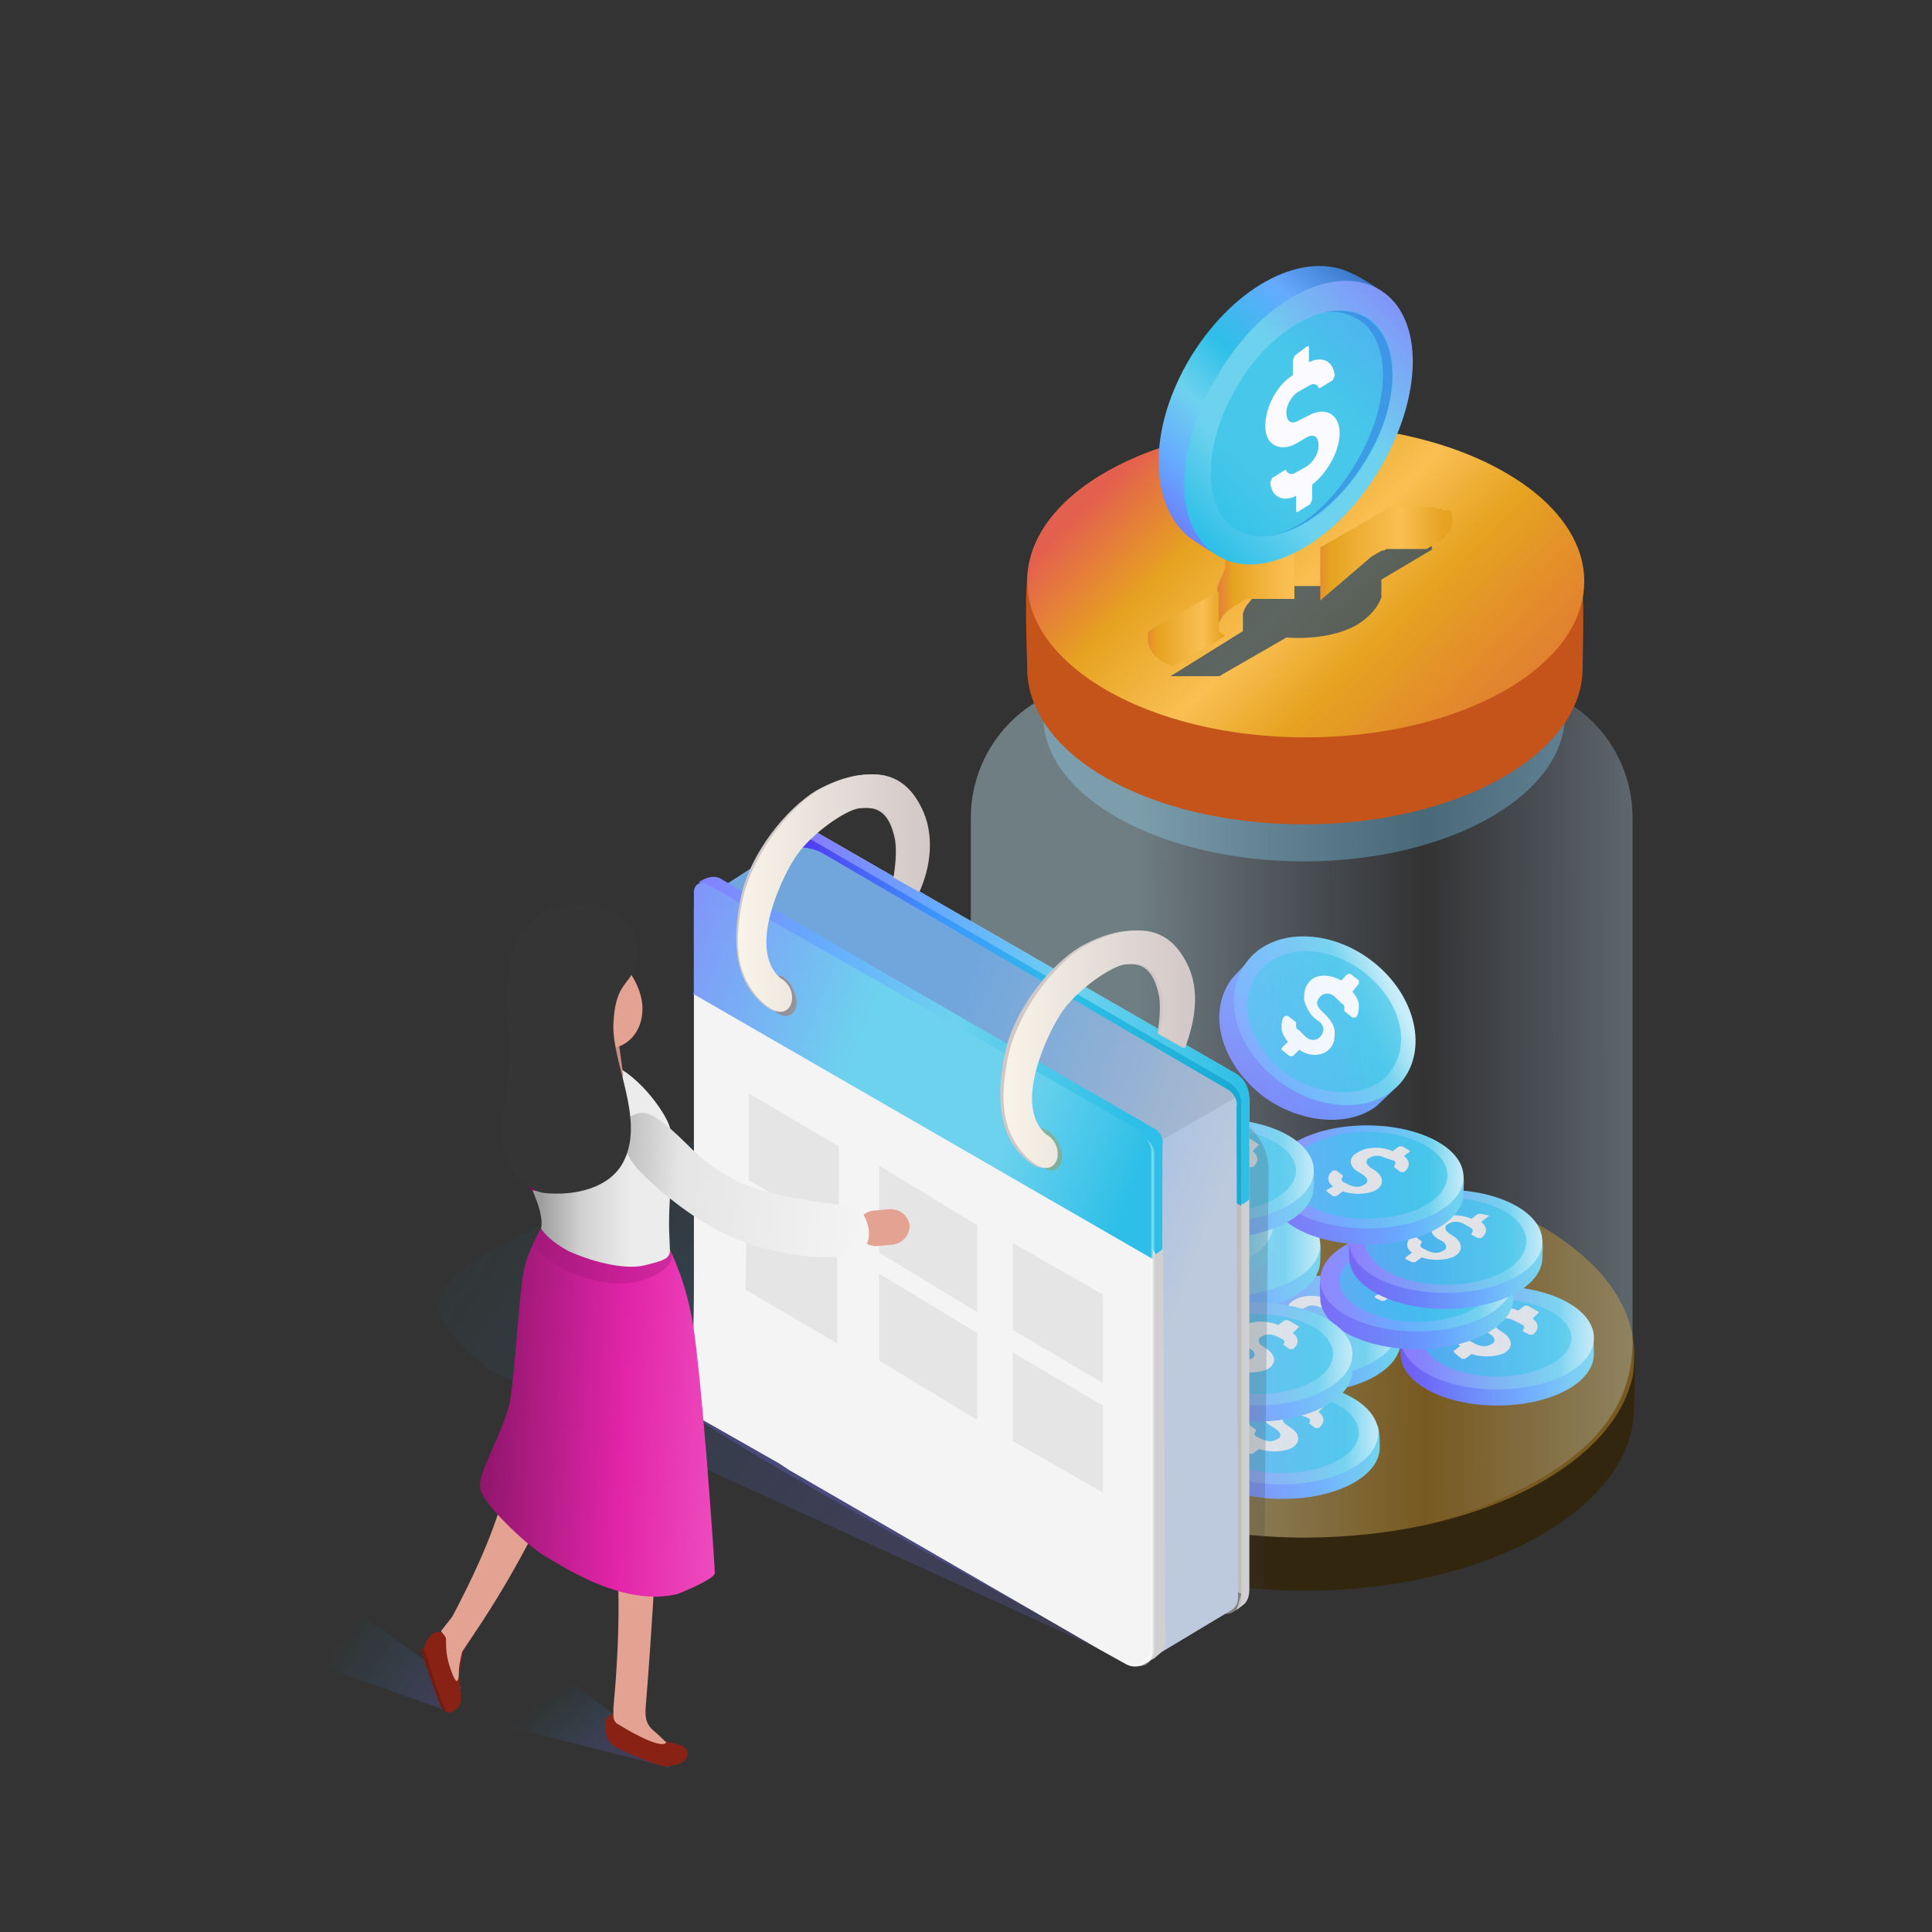 <?xml version="1.0" encoding="utf-8"?>
<!-- Generator: Adobe Illustrator 27.9.0, SVG Export Plug-In . SVG Version: 6.00 Build 0)  -->
<svg version="1.1" id="Layer_1" xmlns="http://www.w3.org/2000/svg" xmlns:xlink="http://www.w3.org/1999/xlink" x="0px" y="0px"
	 viewBox="0 0 120 120" style="enable-background:new 0 0 120 120;" xml:space="preserve">
<rect x="0" y="0" width="120" height="120" fill="#333333" stroke="none"/>
<style type="text/css">
	.st0{opacity:0.5;fill:#61A1BF;enable-background:new    ;}
	.st1{fill:url(#SVGID_1_);}
	.st2{fill:#33260E;}
	.st3{fill:#785A20;}
	.st4{fill:url(#SVGID_00000052071714558303226020000013460908568896950458_);}
	.st5{fill:url(#SVGID_00000038371837965005200150000001067595910879323308_);}
	.st6{opacity:0.6;fill:#2DBFE7;enable-background:new    ;}
	.st7{fill:#FBFBFF;}
	.st8{fill:url(#SVGID_00000008114890396164294070000013595601338957027232_);}
	.st9{fill:url(#SVGID_00000008114717484283042890000004413221681363007157_);}
	.st10{fill:#5B8CBF;}
	.st11{fill:url(#SVGID_00000171698050130253287600000012072649167079090055_);}
	.st12{fill:url(#SVGID_00000008848399594489732480000011271691461710210480_);}
	.st13{fill:#E3E3E5;}
	.st14{fill:url(#SVGID_00000006668198943749580620000016919693312989361292_);}
	.st15{fill:url(#SVGID_00000178890765628033485640000003545267076238447010_);}
	.st16{fill:url(#SVGID_00000074438072485686606830000012812799207488428479_);}
	.st17{fill:url(#SVGID_00000019637393209504530580000015868502439673208742_);}
	.st18{fill:url(#SVGID_00000033345368700446517100000014208900058869490563_);}
	.st19{fill:url(#SVGID_00000093875177333454119490000003885004737980932512_);}
	.st20{fill:url(#SVGID_00000140000184965457847990000005429504246465086901_);}
	.st21{fill:url(#SVGID_00000040567925757157806330000007679019243728138393_);}
	.st22{fill:url(#SVGID_00000151514295211462697530000001067233005177285292_);}
	.st23{fill:url(#SVGID_00000041296143912387337700000012499726398718805124_);}
	.st24{fill:url(#SVGID_00000062889206070907237720000013135158501827763854_);}
	.st25{fill:url(#SVGID_00000124139433978773481140000016238274468407270834_);}
	.st26{fill:url(#SVGID_00000180328763423185341480000016635647392850853307_);}
	.st27{fill:url(#SVGID_00000175281759047670016050000011824089007799784113_);}
	.st28{fill:url(#SVGID_00000134241610536149964170000015970116378758046608_);}
	.st29{fill:url(#SVGID_00000120516796129349286960000017389914668192173227_);}
	.st30{fill:url(#SVGID_00000002363229508882857140000002705942942244960941_);}
	.st31{fill:url(#SVGID_00000110438197654160956360000018031114591280667310_);}
	.st32{fill:url(#SVGID_00000034074795245313162870000003653252848698302391_);}
	.st33{fill:url(#SVGID_00000178195755954137595140000011236233887541148544_);}
	.st34{opacity:0.4;fill:url(#SVGID_00000080921047446935489680000007522209242359999893_);enable-background:new    ;}
	.st35{fill:#C45419;}
	.st36{fill:url(#SVGID_00000137132708781533712890000006240525507191823764_);}
	.st37{opacity:0.7;fill:#1C4169;enable-background:new    ;}
	.st38{fill:url(#SVGID_00000052072573239707911980000006510319360886133650_);}
	.st39{fill:url(#SVGID_00000129175109183939316940000006006552913884299696_);}
	.st40{fill:url(#SVGID_00000182508911657523679160000003702166710072492427_);}
	.st41{fill:url(#SVGID_00000176745427761511718240000011439852121954991274_);}
	.st42{fill:url(#SVGID_00000062172972110044101460000007302373449868269759_);}
	.st43{opacity:0.6;fill:#367FE2;enable-background:new    ;}
	.st44{opacity:0.2;fill:#383838;enable-background:new    ;}
	.st45{fill:url(#SVGID_00000155122307904790638530000018123312562886319785_);}
	.st46{opacity:0.3;fill:#6C68E5;enable-background:new    ;}
	.st47{fill:#D0D0D0;}
	.st48{fill:url(#SVGID_00000180368524197722734710000009476209605207933870_);}
	.st49{opacity:0.6;fill:#B1B1B1;enable-background:new    ;}
	.st50{fill:url(#SVGID_00000037661987052754401000000014714058022646676630_);}
	.st51{fill:url(#SVGID_00000065770266113003156610000017934532619497837746_);}
	.st52{opacity:0.1;fill:#3A3A3A;enable-background:new    ;}
	.st53{fill:url(#SVGID_00000129925550647428936760000011994596076842543780_);}
	.st54{fill:url(#SVGID_00000109024556074308863220000015396581983827364784_);}
	.st55{fill:url(#SVGID_00000115477793795127055230000011585831972947687859_);}
	.st56{opacity:0.4;fill:#BF8C28;enable-background:new    ;}
	.st57{fill:#D1C7C7;}
	.st58{fill:url(#SVGID_00000062181753267575297990000006485712465176304822_);}
	.st59{opacity:0.4;fill:#C45419;enable-background:new    ;}
	.st60{fill:url(#SVGID_00000105401085612039961630000016121422432171107755_);}
	.st61{fill:url(#SVGID_00000182509695517534819770000014266813322576205722_);}
	.st62{fill:url(#SVGID_00000036952473400068230020000012096013488485460406_);}
	.st63{fill:url(#SVGID_00000115510644464442886450000014436158037296680108_);}
	.st64{fill:url(#SVGID_00000012436614956978143110000001029143192060603826_);}
	.st65{fill:url(#SVGID_00000062873141096649328830000011851308378307568316_);}
	.st66{fill:url(#SVGID_00000039821320173858723740000014887106109524213138_);}
	.st67{opacity:0.3;fill:#FFFFFF;enable-background:new    ;}
	.st68{fill:url(#SVGID_00000051345029137775426650000000967194815001175474_);}
	.st69{fill:url(#SVGID_00000155866750843113963320000016746785076242077112_);}
	.st70{fill:#872215;}
	.st71{fill:#E4A293;}
	.st72{fill:url(#SVGID_00000111900870761596229540000006293112904238451848_);}
	.st73{opacity:0.3;fill:#981471;enable-background:new    ;}
	.st74{fill:url(#SVGID_00000018920696494361882180000008991467634166621352_);}
	.st75{fill:#9A0165;}
	.st76{fill:url(#SVGID_00000055687164355531646060000000745159238142640573_);}
	.st77{fill:#CB8D82;}
	.st78{fill:url(#SVGID_00000107567400926131665030000018168265643103472310_);}
	.st79{fill:#F9BCAA;}
	.st80{fill:#353535;}
	.st81{fill:#701C11;}
</style>
<g>
	<path class="st0" d="M81,53.5c9,0,16.2-4.1,16.2-9.1S90,35.4,81,35.4c-9,0-16.2,4.1-16.2,9.1S72.1,53.5,81,53.5z"/>
	
		<linearGradient id="SVGID_1_" gradientUnits="userSpaceOnUse" x1="63.35" y1="30.336" x2="44.049" y2="64.203" gradientTransform="matrix(1 0 0 -1 0 121.291)">
		<stop  offset="0.13" style="stop-color:#6C68E6;stop-opacity:0.2"/>
		<stop  offset="0.226" style="stop-color:#5C73E4;stop-opacity:0.161"/>
		<stop  offset="0.412" style="stop-color:#338EE0;stop-opacity:8.380560e-02"/>
		<stop  offset="0.616" style="stop-color:#00B1DB;stop-opacity:0"/>
	</linearGradient>
	<path class="st1" d="M68.6,96.4l-54-19.9l34.8-16.7l51,25.1L68.6,96.4z"/>
	<path class="st2" d="M101.5,87.4c0,6.3-9.2,11.4-20.4,11.4s-20.4-5.1-20.4-11.4c0-0.5-0.1-3.7,0-4.1c1.3-5.6,10-7.3,20.4-7.3
		c10.6,0,19.4,2.3,20.4,8.1C101.6,84.4,101.5,87,101.5,87.4z"/>
	<path class="st3" d="M101.5,84.1c0,0.6,0,1.2-0.2,1.8c-1.5,5.4-10,9.6-20.2,9.6c-11.3,0-20.4-5.1-20.4-11.4
		c0-6.3,9.2-11.4,20.4-11.4S101.5,77.8,101.5,84.1z"/>
	
		<linearGradient id="SVGID_00000009559970423488999530000017344866317791543942_" gradientUnits="userSpaceOnUse" x1="75.079" y1="52.146" x2="86.62" y2="61.096" gradientTransform="matrix(1 0 0 -1 0 121.291)">
		<stop  offset="1.795140e-02" style="stop-color:#6F5BF5"/>
		<stop  offset="0.691" style="stop-color:#66AAFF"/>
		<stop  offset="0.966" style="stop-color:#6DD2EE"/>
	</linearGradient>
	<path style="fill:url(#SVGID_00000009559970423488999530000017344866317791543942_);" d="M87,67.2c-0.2,0.3-1.2,1.2-1.5,1.5
		c-1.7,1.3-4.6,1.1-6.9-0.5c-2.7-2-3.7-5.2-2.1-7.4c0.2-0.2,1.2-1.3,1.4-1.5c1.7-1.4,3.9-0.5,6.3,1.2c2.4,1.7,4,3.6,3.2,5.6
		C87.3,66.5,87.2,66.9,87,67.2z"/>
	
		<linearGradient id="SVGID_00000016771577922080305860000001694842168597453198_" gradientUnits="userSpaceOnUse" x1="73.305" y1="53.852" x2="86.563" y2="59.761" gradientTransform="matrix(1 0 0 -1 0 121.291)">
		<stop  offset="0.167" style="stop-color:#8A78FF"/>
		<stop  offset="0.415" style="stop-color:#66AAFF"/>
		<stop  offset="0.819" style="stop-color:#6DD2EE"/>
		<stop  offset="1" style="stop-color:#C8EEF9"/>
	</linearGradient>
	<path style="fill:url(#SVGID_00000016771577922080305860000001694842168597453198_);" d="M87.2,67c-1.5,2.1-5,2.2-7.7,0.2
		s-3.7-5.2-2.1-7.4c1.5-2.1,5-2.2,7.7-0.2C87.8,61.6,88.7,64.9,87.2,67z"/>
	<path class="st6" d="M86.4,66.5c1.3-1.8,0.5-4.5-1.8-6.2c-2.3-1.7-5.2-1.6-6.5,0.2c-1.3,1.8-0.5,4.5,1.8,6.2
		C82.3,68.3,85.2,68.2,86.4,66.5z"/>
	<path class="st7" d="M84.4,61.1C84.4,61.2,84.4,61.2,84.4,61.1L84,61.6c0.2,0.2,0.4,0.6,0.4,0.8c0,0.3,0,0.6-0.2,0.8
		c0,0-0.1,0-0.2,0l-0.5-0.4c0,0,0,0,0,0c0,0,0,0,0,0c0,0,0-0.1,0-0.2c0-0.1,0-0.2-0.2-0.3l-0.4-0.4c-0.2-0.2-0.6-0.3-0.9,0
		c-0.1,0.1-0.2,0.3-0.2,0.4c0,0.1,0.1,0.3,0.2,0.4l0.3,0.3c0.3,0.3,0.6,0.7,0.6,1.1c0,0.3,0,0.6-0.2,0.9c-0.4,0.6-1.3,0.7-2,0.2
		l-0.4,0.4c0,0-0.1,0-0.2,0l-0.5-0.4c0,0,0,0,0,0c0,0,0,0,0-0.1l0.4-0.4c-0.2-0.2-0.4-0.6-0.4-0.8c0-0.3,0-0.6,0.2-0.8
		c0,0,0.1,0,0.2,0l0.5,0.4c0,0,0,0,0,0c0,0,0,0,0,0c0,0,0,0.1,0,0.2s0,0.2,0.2,0.3l0.4,0.4c0.2,0.2,0.6,0.3,0.9,0
		c0.1-0.1,0.2-0.3,0.2-0.5c0-0.1-0.1-0.3-0.2-0.4l-0.4-0.3c-0.3-0.3-0.5-0.7-0.6-1.1c0-0.4,0-0.8,0.4-1.2c0.4-0.4,1.2-0.4,1.9,0
		l0.4-0.4c0,0,0.1,0,0.2,0l0.5,0.4C84.4,61.1,84.4,61.1,84.4,61.1z"/>
	
		<linearGradient id="SVGID_00000124135955973163332830000013387625547154740895_" gradientUnits="userSpaceOnUse" x1="66.366" y1="41.466" x2="78.485" y2="41.466" gradientTransform="matrix(1 0 0 -1 0 121.291)">
		<stop  offset="1.795140e-02" style="stop-color:#6F5BF5"/>
		<stop  offset="0.691" style="stop-color:#66AAFF"/>
		<stop  offset="0.966" style="stop-color:#6DD2EE"/>
	</linearGradient>
	<path style="fill:url(#SVGID_00000124135955973163332830000013387625547154740895_);" d="M78.4,79.8c0,1.8-2.7,3.2-6,3.2
		c-3.3,0-6-1.4-6-3.2c0-0.4-0.1-0.9,0.1-1.3c0.8-1.2,3.3-1.9,5.9-1.9c2.7,0,5.1,0.6,5.9,1.9C78.5,78.9,78.4,79.5,78.4,79.8z"/>
	
		<linearGradient id="SVGID_00000073680165071494713800000012880375369608965036_" gradientUnits="userSpaceOnUse" x1="66.388" y1="42.506" x2="78.467" y2="42.506" gradientTransform="matrix(1 0 0 -1 0 121.291)">
		<stop  offset="1.795320e-02" style="stop-color:#8A78FF"/>
		<stop  offset="0.819" style="stop-color:#6DD2EE"/>
		<stop  offset="1" style="stop-color:#C8EEF9"/>
	</linearGradient>
	<path style="fill:url(#SVGID_00000073680165071494713800000012880375369608965036_);" d="M72.4,82c3.3,0,6-1.4,6-3.2
		s-2.7-3.2-6-3.2c-3.3,0-6,1.4-6,3.2S69.1,82,72.4,82z"/>
	<path class="st10" d="M75.1,77.2C75.1,77.3,75.1,77.3,75.1,77.2l-0.4,0.4c0.4,0.3,0.4,0.7,0,1c0,0-0.1,0-0.2,0L74,78.4
		c0,0,0,0,0-0.1c0.1-0.1,0.1-0.2,0-0.3l-0.4-0.2c-0.2-0.1-0.6-0.2-0.9,0c-0.3,0.1-0.3,0.4,0,0.6l0.3,0.2c0.6,0.4,0.6,1-0.1,1.3
		c-0.6,0.2-1.3,0.2-1.9,0l-0.4,0.3c0,0-0.1,0-0.2,0l-0.4-0.2c0,0,0,0,0-0.1l0.4-0.3c-0.4-0.3-0.4-0.7,0-1c0,0,0.1,0,0.2,0l0.4,0.2
		c0,0,0,0,0,0.1c-0.1,0.1-0.1,0.2,0,0.3l0.4,0.2c0.2,0.1,0.6,0.2,0.9,0c0.3-0.1,0.3-0.4,0-0.6L72,78.6c-0.6-0.3-0.7-0.9-0.2-1.2
		c0.5-0.4,1.5-0.4,2.2-0.1l0.4-0.3c0,0,0.1,0,0.2,0L75.1,77.2z"/>
	
		<linearGradient id="SVGID_00000003806805127172577750000017858607017273261752_" gradientUnits="userSpaceOnUse" x1="74.846" y1="37.951" x2="86.965" y2="37.951" gradientTransform="matrix(1 0 0 -1 0 121.291)">
		<stop  offset="1.795140e-02" style="stop-color:#6F5BF5"/>
		<stop  offset="0.691" style="stop-color:#66AAFF"/>
		<stop  offset="0.966" style="stop-color:#6DD2EE"/>
	</linearGradient>
	<path style="fill:url(#SVGID_00000003806805127172577750000017858607017273261752_);" d="M87,83.3c0,1.8-2.7,3.2-6,3.2
		c-3.3,0-6-1.4-6-3.2c0-0.4-0.1-0.9,0.1-1.3c0.8-1.2,3.3-1.9,5.9-1.9c2.7,0,5.1,0.6,5.9,1.9C87,82.4,87,83,87,83.3z"/>
	
		<linearGradient id="SVGID_00000085965413615139306740000014890588802554204343_" gradientUnits="userSpaceOnUse" x1="74.868" y1="38.941" x2="86.947" y2="38.941" gradientTransform="matrix(1 0 0 -1 0 121.291)">
		<stop  offset="1.795320e-02" style="stop-color:#8A78FF"/>
		<stop  offset="0.819" style="stop-color:#6DD2EE"/>
		<stop  offset="1" style="stop-color:#C8EEF9"/>
	</linearGradient>
	<path style="fill:url(#SVGID_00000085965413615139306740000014890588802554204343_);" d="M80.9,85.6c3.3,0,6-1.4,6-3.2
		c0-1.8-2.7-3.2-6-3.2s-6,1.4-6,3.2C74.9,84.1,77.6,85.6,80.9,85.6z"/>
	<path class="st13" d="M83.6,80.8C83.6,80.8,83.6,80.8,83.6,80.8l-0.4,0.3c0.4,0.3,0.4,0.7,0,1c0,0-0.1,0-0.2,0l-0.4-0.3
		c0,0,0,0,0-0.1c0.1-0.1,0.1-0.2,0-0.3L82,81.2c-0.2-0.1-0.6-0.2-0.9,0c-0.3,0.1-0.3,0.4,0,0.6l0.3,0.2c0.6,0.4,0.6,1-0.1,1.3
		c-0.6,0.2-1.3,0.2-1.9,0l-0.4,0.3c0,0-0.1,0-0.2,0l-0.4-0.3c0,0,0,0,0-0.1l0.4-0.3c-0.4-0.3-0.4-0.7,0-1c0,0,0.1,0,0.2,0l0.4,0.2
		c0,0,0,0,0,0.1c-0.1,0.1-0.1,0.2,0,0.3l0.4,0.2c0.2,0.1,0.6,0.2,0.9,0c0.3-0.1,0.3-0.4,0-0.6L80.5,82c-0.6-0.3-0.7-0.9-0.2-1.2
		c0.6-0.4,1.5-0.4,2.2-0.1l0.4-0.3c0,0,0.1,0,0.2,0L83.6,80.8z"/>
	
		<linearGradient id="SVGID_00000183954870221045334240000007281104515750684564_" gradientUnits="userSpaceOnUse" x1="86.859" y1="37.209" x2="98.988" y2="37.209" gradientTransform="matrix(1 0 0 -1 0 121.291)">
		<stop  offset="1.795140e-02" style="stop-color:#6F5BF5"/>
		<stop  offset="0.691" style="stop-color:#66AAFF"/>
		<stop  offset="0.966" style="stop-color:#6DD2EE"/>
	</linearGradient>
	<path style="fill:url(#SVGID_00000183954870221045334240000007281104515750684564_);" d="M99,84.1c0,1.8-2.7,3.2-6,3.2
		s-6-1.4-6-3.2c0-0.4-0.1-0.9,0.1-1.3c0.8-1.2,3.3-1.9,5.9-1.9c2.7,0,5.1,0.6,5.9,1.9C99,83.1,99,83.7,99,84.1z"/>
	
		<linearGradient id="SVGID_00000180327545482759776100000008178458740375451530_" gradientUnits="userSpaceOnUse" x1="86.882" y1="38.248" x2="98.961" y2="38.248" gradientTransform="matrix(1 0 0 -1 0 121.291)">
		<stop  offset="1.795320e-02" style="stop-color:#8A78FF"/>
		<stop  offset="0.819" style="stop-color:#6DD2EE"/>
		<stop  offset="1" style="stop-color:#C8EEF9"/>
	</linearGradient>
	<path style="fill:url(#SVGID_00000180327545482759776100000008178458740375451530_);" d="M93,86.3c3.3,0,6-1.4,6-3.2
		s-2.7-3.2-6-3.2c-3.3,0-6,1.4-6,3.2S89.6,86.3,93,86.3z"/>
	<path class="st6" d="M93,85.5c2.5,0,4.6-1.1,4.6-2.4c0-1.3-2.1-2.4-4.6-2.4s-4.6,1.1-4.6,2.4C88.3,84.4,90.4,85.5,93,85.5z"/>
	<path class="st13" d="M95.6,81.5C95.6,81.5,95.6,81.5,95.6,81.5l-0.4,0.4c0.4,0.3,0.4,0.7,0,1c0,0-0.1,0-0.2,0l-0.4-0.2
		c0,0,0,0,0-0.1c0.1-0.1,0.1-0.2,0-0.3L94,82c-0.2-0.1-0.6-0.2-0.9,0c-0.3,0.1-0.3,0.4,0,0.6l0.3,0.2c0.6,0.4,0.6,1-0.1,1.3
		c-0.6,0.2-1.3,0.2-1.9,0l-0.4,0.3c0,0-0.1,0-0.2,0L90.3,84c0,0,0,0,0-0.1l0.4-0.3c-0.4-0.3-0.4-0.7,0-1c0,0,0.1,0,0.2,0l0.4,0.3
		c0,0,0,0,0,0.1c-0.1,0.1-0.1,0.2,0,0.3l0.4,0.2c0.2,0.1,0.6,0.2,0.9,0c0.3-0.1,0.3-0.4,0-0.6l-0.3-0.2c-0.6-0.3-0.7-0.9-0.2-1.2
		c0.5-0.4,1.5-0.4,2.2-0.1l0.4-0.3c0,0,0.1,0,0.2,0L95.6,81.5z"/>
	
		<linearGradient id="SVGID_00000023283155270803496110000002192433568019032730_" gradientUnits="userSpaceOnUse" x1="63.539" y1="35.129" x2="75.658" y2="35.129" gradientTransform="matrix(1 0 0 -1 0 121.291)">
		<stop  offset="1.795140e-02" style="stop-color:#6F5BF5"/>
		<stop  offset="0.691" style="stop-color:#66AAFF"/>
		<stop  offset="0.966" style="stop-color:#6DD2EE"/>
	</linearGradient>
	<path style="fill:url(#SVGID_00000023283155270803496110000002192433568019032730_);" d="M75.6,86.2c0,1.8-2.7,3.2-6,3.2
		s-6-1.4-6-3.2c0-0.4-0.1-0.9,0.1-1.3c0.8-1.2,3.3-1.9,5.9-1.9c2.7,0,5.1,0.6,5.9,1.9C75.7,85.2,75.6,85.8,75.6,86.2z"/>
	
		<linearGradient id="SVGID_00000118383673782822922050000014077315135475547797_" gradientUnits="userSpaceOnUse" x1="63.569" y1="36.12" x2="75.649" y2="36.12" gradientTransform="matrix(1 0 0 -1 0 121.291)">
		<stop  offset="1.795320e-02" style="stop-color:#8A78FF"/>
		<stop  offset="0.819" style="stop-color:#6DD2EE"/>
		<stop  offset="1" style="stop-color:#C8EEF9"/>
	</linearGradient>
	<path style="fill:url(#SVGID_00000118383673782822922050000014077315135475547797_);" d="M69.6,88.4c3.3,0,6-1.4,6-3.2
		c0-1.8-2.7-3.2-6-3.2s-6,1.4-6,3.2C63.6,86.9,66.3,88.4,69.6,88.4z"/>
	<path class="st6" d="M69.6,87.8c2.7,0,5-1.2,5-2.7s-2.2-2.7-5-2.7s-5,1.2-5,2.7S66.9,87.8,69.6,87.8z"/>
	<path class="st13" d="M72.3,83.6C72.3,83.6,72.3,83.6,72.3,83.6L71.8,84c0.4,0.3,0.4,0.7,0,1c0,0-0.1,0-0.2,0l-0.4-0.2
		c0,0,0,0,0-0.1c0.1-0.1,0.1-0.2,0-0.3l-0.4-0.2c-0.2-0.1-0.6-0.2-0.9,0c-0.3,0.1-0.3,0.4,0,0.6l0.3,0.2c0.6,0.4,0.6,1-0.1,1.3
		c-0.6,0.2-1.3,0.2-1.9,0l-0.4,0.3c0,0-0.1,0-0.2,0L67,86.2c0,0,0,0,0-0.1l0.4-0.3c-0.4-0.3-0.4-0.7,0-1c0,0,0.1,0,0.2,0l0.4,0.3
		c0,0,0,0,0,0.1c-0.1,0.1-0.1,0.2,0,0.3l0.4,0.2c0.2,0.1,0.6,0.2,0.9,0c0.3-0.1,0.3-0.4,0-0.6L69.2,85c-0.6-0.3-0.7-0.9-0.2-1.2
		c0.6-0.4,1.5-0.4,2.2-0.1l0.4-0.3c0,0,0.1,0,0.2,0L72.3,83.6z"/>
	
		<linearGradient id="SVGID_00000069394568066711524280000005529890028961768089_" gradientUnits="userSpaceOnUse" x1="81.912" y1="40.724" x2="94.031" y2="40.724" gradientTransform="matrix(1 0 0 -1 0 121.291)">
		<stop  offset="1.795140e-02" style="stop-color:#6F5BF5"/>
		<stop  offset="0.691" style="stop-color:#66AAFF"/>
		<stop  offset="0.966" style="stop-color:#6DD2EE"/>
	</linearGradient>
	<path style="fill:url(#SVGID_00000069394568066711524280000005529890028961768089_);" d="M94,80.6c0,1.8-2.7,3.2-6,3.2
		s-6-1.4-6-3.2c0-0.4-0.1-0.9,0.1-1.3c0.8-1.2,3.3-1.9,5.9-1.9c2.7,0,5.1,0.6,5.9,1.9C94.1,79.5,94,80.2,94,80.6z"/>
	
		<linearGradient id="SVGID_00000016793614954298535720000007835247923510240172_" gradientUnits="userSpaceOnUse" x1="81.94" y1="41.763" x2="94.019" y2="41.763" gradientTransform="matrix(1 0 0 -1 0 121.291)">
		<stop  offset="6.315600e-03" style="stop-color:#8A78FF"/>
		<stop  offset="0.415" style="stop-color:#66AAFF"/>
		<stop  offset="0.819" style="stop-color:#6DD2EE"/>
		<stop  offset="1" style="stop-color:#C8EEF9"/>
	</linearGradient>
	<path style="fill:url(#SVGID_00000016793614954298535720000007835247923510240172_);" d="M88,82.7c3.3,0,6-1.4,6-3.2
		s-2.7-3.2-6-3.2c-3.3,0-6,1.4-6,3.2S84.7,82.7,88,82.7z"/>
	<path class="st6" d="M88,82.1c2.6,0,4.8-1.1,4.8-2.5c0-1.4-2.1-2.5-4.8-2.5c-2.6,0-4.8,1.1-4.8,2.5C83.2,80.9,85.4,82.1,88,82.1z"
		/>
	<path class="st13" d="M90.6,77.9C90.7,78,90.7,78,90.6,77.9l-0.4,0.3c0.4,0.3,0.4,0.7,0,1c0,0-0.1,0-0.2,0l-0.4-0.2c0,0,0,0,0-0.1
		c0.1-0.1,0.1-0.2,0-0.3L89,78.4c-0.2-0.1-0.6-0.2-0.9,0c-0.3,0.1-0.3,0.4,0,0.6l0.3,0.2c0.6,0.4,0.6,1-0.1,1.3
		c-0.6,0.2-1.3,0.2-1.9,0L86,80.8c0,0-0.1,0-0.2,0l-0.4-0.2c0,0,0,0,0-0.1l0.4-0.2c-0.4-0.3-0.4-0.7,0-1c0,0,0.1,0,0.2,0l0.4,0.2
		c0,0,0,0,0,0.1c-0.1,0.1-0.1,0.2,0,0.3l0.4,0.2c0.2,0.1,0.6,0.2,0.9,0c0.3-0.1,0.3-0.4,0-0.6l-0.3-0.2c-0.6-0.3-0.7-0.9-0.2-1.2
		c0.6-0.4,1.5-0.4,2.2-0.1l0.4-0.3c0,0,0.1,0,0.2,0L90.6,77.9z"/>
	
		<linearGradient id="SVGID_00000150813613025000131720000017641733265941328028_" gradientUnits="userSpaceOnUse" x1="73.574" y1="31.367" x2="85.693" y2="31.367" gradientTransform="matrix(1 0 0 -1 0 121.291)">
		<stop  offset="1.795140e-02" style="stop-color:#6F5BF5"/>
		<stop  offset="0.691" style="stop-color:#66AAFF"/>
		<stop  offset="0.966" style="stop-color:#6DD2EE"/>
	</linearGradient>
	<path style="fill:url(#SVGID_00000150813613025000131720000017641733265941328028_);" d="M85.7,89.9c0,1.8-2.7,3.2-6,3.2
		c-3.3,0-6-1.4-6-3.2c0-0.4-0.1-0.9,0.1-1.3c0.8-1.2,3.3-1.9,5.9-1.9c2.7,0,5.1,0.6,5.9,1.9C85.7,89,85.7,89.6,85.7,89.9z"/>
	
		<linearGradient id="SVGID_00000165947769866491193280000005477876680945763212_" gradientUnits="userSpaceOnUse" x1="73.594" y1="32.357" x2="85.674" y2="32.357" gradientTransform="matrix(1 0 0 -1 0 121.291)">
		<stop  offset="1.795320e-02" style="stop-color:#8A78FF"/>
		<stop  offset="0.819" style="stop-color:#6DD2EE"/>
		<stop  offset="1" style="stop-color:#C8EEF9"/>
	</linearGradient>
	<path style="fill:url(#SVGID_00000165947769866491193280000005477876680945763212_);" d="M79.6,92.2c3.3,0,6-1.4,6-3.2
		s-2.7-3.2-6-3.2c-3.3,0-6,1.4-6,3.2S76.3,92.2,79.6,92.2z"/>
	<path class="st6" d="M79.6,91.5c2.6,0,4.8-1.1,4.8-2.5c0-1.4-2.1-2.5-4.8-2.5c-2.6,0-4.8,1.1-4.8,2.5C74.9,90.3,77,91.5,79.6,91.5z
		"/>
	<path class="st13" d="M82.3,87.3C82.4,87.4,82.4,87.4,82.3,87.3l-0.4,0.4c0.4,0.3,0.4,0.7,0,1c0,0-0.1,0-0.2,0l-0.4-0.3
		c0,0,0,0,0,0c0.1-0.1,0.1-0.2,0-0.3l-0.5-0.2c-0.2-0.1-0.6-0.2-0.9,0c-0.3,0.1-0.3,0.4,0,0.6l0.3,0.2c0.6,0.4,0.6,1-0.1,1.3
		c-0.6,0.2-1.3,0.2-1.9,0l-0.4,0.3c0,0-0.1,0-0.2,0L77,89.9c0,0,0,0,0-0.1l0.4-0.3c-0.4-0.3-0.4-0.7,0-1c0,0,0.1,0,0.2,0l0.4,0.3
		c0,0,0,0,0,0.1c-0.1,0.1-0.1,0.2,0,0.3l0.4,0.2c0.2,0.1,0.6,0.2,0.9,0c0.3-0.1,0.3-0.4,0-0.6l-0.3-0.2c-0.6-0.3-0.7-0.9-0.2-1.2
		c0.5-0.4,1.5-0.4,2.2-0.1l0.4-0.3c0,0,0.1,0,0.2,0L82.3,87.3z"/>
	
		<linearGradient id="SVGID_00000035488606514549701370000003933778640781812624_" gradientUnits="userSpaceOnUse" x1="83.723" y1="43.15" x2="95.842" y2="43.15" gradientTransform="matrix(1 0 0 -1 0 121.291)">
		<stop  offset="1.795140e-02" style="stop-color:#6F5BF5"/>
		<stop  offset="0.691" style="stop-color:#66AAFF"/>
		<stop  offset="0.966" style="stop-color:#6DD2EE"/>
	</linearGradient>
	<path style="fill:url(#SVGID_00000035488606514549701370000003933778640781812624_);" d="M95.8,78.1c0,1.8-2.7,3.2-6,3.2
		s-6-1.4-6-3.2c0-0.4-0.1-0.9,0.1-1.3c0.8-1.2,3.3-1.9,5.9-1.9c2.7,0,5.1,0.6,5.9,1.9C95.9,77.2,95.8,77.8,95.8,78.1z"/>
	
		<linearGradient id="SVGID_00000103256521269914292230000010099758930099608727_" gradientUnits="userSpaceOnUse" x1="83.743" y1="44.189" x2="95.823" y2="44.189" gradientTransform="matrix(1 0 0 -1 0 121.291)">
		<stop  offset="1.795320e-02" style="stop-color:#8A78FF"/>
		<stop  offset="0.819" style="stop-color:#6DD2EE"/>
		<stop  offset="1" style="stop-color:#C8EEF9"/>
	</linearGradient>
	<path style="fill:url(#SVGID_00000103256521269914292230000010099758930099608727_);" d="M89.8,80.3c3.3,0,6-1.4,6-3.2
		s-2.7-3.2-6-3.2s-6,1.4-6,3.2S86.4,80.3,89.8,80.3z"/>
	<path class="st6" d="M89.8,79.8c2.8,0,5-1.2,5-2.7s-2.2-2.7-5-2.7s-5,1.2-5,2.7S87,79.8,89.8,79.8z"/>
	<path class="st13" d="M92.5,75.5C92.5,75.6,92.5,75.6,92.5,75.5L92,75.9c0.4,0.3,0.4,0.7,0,1c0,0-0.1,0-0.2,0l-0.4-0.2
		c0,0,0,0,0-0.1c0.1-0.1,0.1-0.2,0-0.3L90.9,76c-0.2-0.1-0.6-0.2-0.9,0c-0.3,0.1-0.3,0.4,0,0.6l0.3,0.2c0.6,0.4,0.6,1-0.1,1.3
		c-0.6,0.2-1.3,0.2-1.9,0l-0.4,0.3c0,0-0.1,0-0.2,0l-0.4-0.2c0,0,0,0,0-0.1l0.4-0.3c-0.4-0.3-0.4-0.7,0-1c0,0,0.1,0,0.2,0l0.4,0.3
		c0,0,0,0,0,0.1c-0.1,0.1-0.1,0.2,0,0.3l0.4,0.2c0.2,0.1,0.6,0.2,0.9,0c0.3-0.1,0.3-0.4,0-0.6L89.4,77c-0.6-0.3-0.7-0.9-0.2-1.2
		c0.6-0.4,1.5-0.4,2.2-0.1l0.4-0.3c0,0,0.1,0,0.2,0L92.5,75.5z"/>
	
		<linearGradient id="SVGID_00000121254825664804972570000006679579371029341583_" gradientUnits="userSpaceOnUse" x1="69.911" y1="43.001" x2="82.03" y2="43.001" gradientTransform="matrix(1 0 0 -1 0 121.291)">
		<stop  offset="1.795140e-02" style="stop-color:#6F5BF5"/>
		<stop  offset="0.691" style="stop-color:#66AAFF"/>
		<stop  offset="0.966" style="stop-color:#6DD2EE"/>
	</linearGradient>
	<path style="fill:url(#SVGID_00000121254825664804972570000006679579371029341583_);" d="M82,78.3c0,1.8-2.7,3.2-6,3.2
		c-3.3,0-6-1.4-6-3.2c0-0.4-0.1-0.9,0.1-1.3c0.8-1.2,3.3-1.9,5.9-1.9c2.7,0,5.1,0.6,5.9,1.9C82.1,77.3,82,77.9,82,78.3z"/>
	
		<linearGradient id="SVGID_00000065797531403415553140000017829283198734870413_" gradientUnits="userSpaceOnUse" x1="69.93" y1="43.991" x2="82.01" y2="43.991" gradientTransform="matrix(1 0 0 -1 0 121.291)">
		<stop  offset="1.795320e-02" style="stop-color:#8A78FF"/>
		<stop  offset="0.819" style="stop-color:#6DD2EE"/>
		<stop  offset="1" style="stop-color:#C8EEF9"/>
	</linearGradient>
	<path style="fill:url(#SVGID_00000065797531403415553140000017829283198734870413_);" d="M76,80.5c3.3,0,6-1.4,6-3.2
		s-2.7-3.2-6-3.2s-6,1.4-6,3.2S72.6,80.5,76,80.5z"/>
	<path class="st10" d="M78.6,75.7C78.7,75.7,78.7,75.7,78.6,75.7l-0.4,0.4c0.4,0.3,0.4,0.7,0,1c0,0-0.1,0-0.2,0l-0.4-0.3
		c0,0,0,0,0,0c0.1-0.1,0.1-0.2,0-0.3l-0.4-0.2c-0.2-0.1-0.6-0.2-0.9,0c-0.3,0.1-0.3,0.4,0,0.6l0.3,0.2c0.6,0.4,0.6,1-0.1,1.3
		c-0.6,0.2-1.3,0.2-1.9,0L74,78.5c0,0-0.1,0-0.2,0l-0.4-0.3c0,0,0,0,0-0.1l0.4-0.3c-0.4-0.3-0.4-0.7,0-1c0,0,0.1,0,0.2,0l0.4,0.3
		c0,0,0,0,0,0c-0.1,0.1-0.1,0.2,0,0.3l0.4,0.2c0.2,0.1,0.6,0.2,0.9,0c0.3-0.1,0.3-0.4,0-0.6L75.5,77c-0.6-0.3-0.7-0.9-0.2-1.2
		c0.5-0.4,1.5-0.4,2.2-0.1l0.4-0.3c0,0,0.1,0,0.2,0L78.6,75.7z"/>
	
		<linearGradient id="SVGID_00000006667891146873666190000006602149798660049840_" gradientUnits="userSpaceOnUse" x1="71.926" y1="36.219" x2="84.045" y2="36.219" gradientTransform="matrix(1 0 0 -1 0 121.291)">
		<stop  offset="1.795140e-02" style="stop-color:#6F5BF5"/>
		<stop  offset="0.691" style="stop-color:#66AAFF"/>
		<stop  offset="0.966" style="stop-color:#6DD2EE"/>
	</linearGradient>
	<path style="fill:url(#SVGID_00000006667891146873666190000006602149798660049840_);" d="M84,85.1c0,1.8-2.7,3.2-6,3.2
		s-6-1.4-6-3.2c0-0.4-0.1-0.9,0.1-1.3c0.8-1.2,3.3-1.9,5.9-1.9c2.7,0,5.1,0.6,5.9,1.9C84.1,84.1,84,84.7,84,85.1z"/>
	
		<linearGradient id="SVGID_00000120541394289777943890000013011222758943550621_" gradientUnits="userSpaceOnUse" x1="71.96" y1="37.258" x2="84.04" y2="37.258" gradientTransform="matrix(1 0 0 -1 0 121.291)">
		<stop  offset="1.795320e-02" style="stop-color:#8A78FF"/>
		<stop  offset="0.819" style="stop-color:#6DD2EE"/>
		<stop  offset="1" style="stop-color:#C8EEF9"/>
	</linearGradient>
	<path style="fill:url(#SVGID_00000120541394289777943890000013011222758943550621_);" d="M78,87.3c3.3,0,6-1.4,6-3.2
		c0-1.8-2.7-3.2-6-3.2s-6,1.4-6,3.2C72,85.8,74.7,87.3,78,87.3z"/>
	<path class="st6" d="M78,86.6c2.7,0,4.8-1.1,4.8-2.5c0-1.4-2.2-2.5-4.8-2.5c-2.7,0-4.8,1.1-4.8,2.5C73.2,85.4,75.3,86.6,78,86.6z"
		/>
	<path class="st13" d="M80.7,82.4C80.7,82.5,80.7,82.5,80.7,82.4l-0.4,0.4c0.4,0.3,0.4,0.7,0,1c0,0-0.1,0-0.2,0l-0.4-0.3
		c0,0,0,0,0,0c0.1-0.1,0.1-0.2,0-0.3l-0.4-0.2c-0.2-0.1-0.6-0.2-0.9,0c-0.3,0.1-0.3,0.4,0,0.6l0.3,0.2c0.6,0.4,0.6,1-0.1,1.3
		c-0.6,0.2-1.3,0.2-1.9,0L76,85.3c0,0-0.1,0-0.2,0L75.4,85c0,0,0,0,0-0.1l0.4-0.3c-0.4-0.3-0.4-0.7,0-1c0,0,0.1,0,0.2,0l0.4,0.3
		c0,0,0,0,0,0c-0.1,0.1-0.1,0.2,0,0.3l0.4,0.2c0.2,0.1,0.6,0.2,0.9,0c0.3-0.1,0.3-0.4,0-0.6l-0.3-0.2c-0.6-0.3-0.7-0.9-0.2-1.2
		c0.5-0.4,1.5-0.4,2.2-0.1l0.4-0.3c0,0,0.1,0,0.2,0L80.7,82.4z"/>
	
		<linearGradient id="SVGID_00000091001407321292590250000003344749332069976222_" gradientUnits="userSpaceOnUse" x1="67.072" y1="44.288" x2="79.191" y2="44.288" gradientTransform="matrix(1 0 0 -1 0 121.291)">
		<stop  offset="1.795140e-02" style="stop-color:#6F5BF5"/>
		<stop  offset="0.691" style="stop-color:#66AAFF"/>
		<stop  offset="0.966" style="stop-color:#6DD2EE"/>
	</linearGradient>
	<path style="fill:url(#SVGID_00000091001407321292590250000003344749332069976222_);" d="M79.2,77c0,1.8-2.7,3.2-6,3.2
		s-6-1.4-6-3.2c0-0.4-0.1-0.9,0.1-1.3c0.8-1.2,3.3-1.9,5.9-1.9c2.7,0,5.1,0.6,5.9,1.9C79.2,76.1,79.2,76.7,79.2,77z"/>
	
		<linearGradient id="SVGID_00000183940224750914444690000009569085987594433976_" gradientUnits="userSpaceOnUse" x1="66.504" y1="45.328" x2="79.85" y2="45.328" gradientTransform="matrix(1 0 0 -1 0 121.291)">
		<stop  offset="6.315600e-03" style="stop-color:#8A78FF"/>
		<stop  offset="0.415" style="stop-color:#66AAFF"/>
		<stop  offset="0.819" style="stop-color:#6DD2EE"/>
		<stop  offset="1" style="stop-color:#C8EEF9"/>
	</linearGradient>
	<path style="fill:url(#SVGID_00000183940224750914444690000009569085987594433976_);" d="M73.1,79.2c3.3,0,6-1.4,6-3.2
		s-2.7-3.2-6-3.2s-6,1.4-6,3.2S69.8,79.2,73.1,79.2z"/>
	<path class="st6" d="M73.1,78.5c2.7,0,4.8-1.2,4.8-2.6s-2.2-2.6-4.8-2.6s-4.8,1.2-4.8,2.6S70.5,78.5,73.1,78.5z"/>
	<path class="st13" d="M75.8,74.4C75.9,74.4,75.9,74.4,75.8,74.4l-0.4,0.4c0.4,0.3,0.4,0.7,0,1c0,0-0.1,0-0.2,0l-0.4-0.3
		c0,0,0,0,0,0c0.1-0.1,0.1-0.2,0-0.3l-0.4-0.2c-0.2-0.1-0.6-0.2-0.9,0c-0.3,0.1-0.3,0.4,0,0.6l0.3,0.2c0.6,0.4,0.6,1-0.1,1.3
		c-0.6,0.2-1.3,0.2-1.9,0l-0.4,0.3c0,0-0.1,0-0.2,0L70.5,77c0,0,0,0,0-0.1l0.4-0.3c-0.4-0.3-0.4-0.7,0-1c0,0,0.1,0,0.2,0l0.4,0.3
		c0,0,0,0,0,0.1c-0.1,0.1-0.1,0.2,0,0.3l0.4,0.2c0.2,0.1,0.6,0.2,0.9,0c0.3-0.1,0.3-0.4,0-0.6l-0.3-0.2c-0.6-0.3-0.7-0.9-0.2-1.2
		c0.5-0.4,1.5-0.4,2.2-0.1l0.4-0.3c0,0,0.1,0,0.2,0L75.8,74.4z"/>
	
		<linearGradient id="SVGID_00000082353174344490570490000009270852496492907693_" gradientUnits="userSpaceOnUse" x1="78.822" y1="47.209" x2="90.941" y2="47.209" gradientTransform="matrix(1 0 0 -1 0 121.291)">
		<stop  offset="1.795140e-02" style="stop-color:#6F5BF5"/>
		<stop  offset="0.691" style="stop-color:#66AAFF"/>
		<stop  offset="0.966" style="stop-color:#6DD2EE"/>
	</linearGradient>
	<path style="fill:url(#SVGID_00000082353174344490570490000009270852496492907693_);" d="M90.9,74.1c0,1.8-2.7,3.2-6,3.2
		s-6-1.4-6-3.2c0-0.4-0.1-0.9,0.1-1.3c0.8-1.2,3.3-1.9,5.9-1.9c2.7,0,5.1,0.6,5.9,1.9C91,73.1,90.9,73.7,90.9,74.1z"/>
	
		<linearGradient id="SVGID_00000112614698064185885450000012976352064213385370_" gradientUnits="userSpaceOnUse" x1="78.86" y1="48.249" x2="90.94" y2="48.249" gradientTransform="matrix(1 0 0 -1 0 121.291)">
		<stop  offset="6.315600e-03" style="stop-color:#8A78FF"/>
		<stop  offset="0.415" style="stop-color:#66AAFF"/>
		<stop  offset="0.819" style="stop-color:#6DD2EE"/>
		<stop  offset="1" style="stop-color:#C8EEF9"/>
	</linearGradient>
	<path style="fill:url(#SVGID_00000112614698064185885450000012976352064213385370_);" d="M84.9,76.3c3.3,0,6-1.4,6-3.2
		s-2.7-3.2-6-3.2s-6,1.4-6,3.2S81.6,76.3,84.9,76.3z"/>
	<path class="st6" d="M84.9,75.7c2.8,0,5-1.2,5-2.7c0-1.5-2.3-2.7-5-2.7s-5,1.2-5,2.7C79.9,74.5,82.1,75.7,84.9,75.7z"/>
	<path class="st13" d="M87.6,71.5C87.6,71.5,87.6,71.5,87.6,71.5l-0.4,0.3c0.4,0.3,0.4,0.7,0,1c0,0-0.1,0-0.2,0l-0.4-0.3
		c0,0,0,0,0-0.1c0.1-0.1,0.1-0.2,0-0.3L86,71.9c-0.2-0.1-0.6-0.2-0.9,0c-0.3,0.1-0.3,0.4,0,0.6l0.3,0.2c0.6,0.4,0.6,1-0.1,1.3
		c-0.6,0.2-1.3,0.2-1.9,0l-0.4,0.3c0,0-0.1,0-0.2,0l-0.4-0.3c0,0,0,0,0-0.1l0.4-0.2c-0.4-0.3-0.4-0.7,0-1c0,0,0.1,0,0.2,0l0.4,0.3
		c0,0,0,0,0,0.1c-0.1,0.1-0.1,0.2,0,0.3l0.4,0.2c0.2,0.1,0.6,0.2,0.9,0c0.3-0.1,0.3-0.4,0-0.6l-0.3-0.2c-0.6-0.3-0.7-0.9-0.1-1.2
		c0.6-0.4,1.5-0.4,2.2-0.1l0.4-0.3c0,0,0.1,0,0.2,0L87.6,71.5z"/>
	
		<linearGradient id="SVGID_00000119814279460650420050000001700222121365671352_" gradientUnits="userSpaceOnUse" x1="69.515" y1="47.556" x2="81.633" y2="47.556" gradientTransform="matrix(1 0 0 -1 0 121.291)">
		<stop  offset="1.795140e-02" style="stop-color:#6F5BF5"/>
		<stop  offset="0.691" style="stop-color:#66AAFF"/>
		<stop  offset="0.966" style="stop-color:#6DD2EE"/>
	</linearGradient>
	<path style="fill:url(#SVGID_00000119814279460650420050000001700222121365671352_);" d="M81.6,73.7c0,1.8-2.7,3.2-6,3.2
		s-6-1.4-6-3.2c0-0.4-0.1-0.9,0.1-1.3c0.8-1.2,3.3-1.9,5.9-1.9c2.7,0,5.1,0.6,5.9,1.9C81.7,72.7,81.6,73.4,81.6,73.7z"/>
	
		<linearGradient id="SVGID_00000145747102213889167090000001764264697132963753_" gradientUnits="userSpaceOnUse" x1="69.549" y1="48.595" x2="81.629" y2="48.595" gradientTransform="matrix(1 0 0 -1 0 121.291)">
		<stop  offset="6.315600e-03" style="stop-color:#8A78FF"/>
		<stop  offset="0.415" style="stop-color:#66AAFF"/>
		<stop  offset="0.819" style="stop-color:#6DD2EE"/>
		<stop  offset="1" style="stop-color:#C8EEF9"/>
	</linearGradient>
	<path style="fill:url(#SVGID_00000145747102213889167090000001764264697132963753_);" d="M75.6,75.9c3.3,0,6-1.4,6-3.2
		c0-1.8-2.7-3.2-6-3.2c-3.3,0-6,1.4-6,3.2C69.6,74.5,72.3,75.9,75.6,75.9z"/>
	<path class="st6" d="M75.6,75.3c2.7,0,4.9-1.2,4.9-2.6c0-1.4-2.2-2.6-4.9-2.6c-2.7,0-4.9,1.2-4.9,2.6
		C70.8,74.1,72.9,75.3,75.6,75.3z"/>
	<path class="st13" d="M78.2,71.1C78.3,71.2,78.3,71.2,78.2,71.1l-0.4,0.4c0.4,0.3,0.4,0.7,0,1c0,0-0.1,0-0.2,0l-0.4-0.3
		c0,0,0,0,0,0c0.1-0.1,0.1-0.2,0-0.3l-0.4-0.2c-0.2-0.1-0.6-0.2-0.9,0c-0.3,0.1-0.3,0.4,0,0.6l0.3,0.2c0.6,0.4,0.6,1-0.1,1.3
		c-0.6,0.2-1.3,0.2-1.9,0L73.6,74c0,0-0.1,0-0.2,0L73,73.7c0,0,0,0,0-0.1l0.4-0.3c-0.4-0.3-0.4-0.7,0-1c0,0,0.1,0,0.2,0l0.4,0.3
		c0,0,0,0,0,0c-0.1,0.1-0.1,0.2,0,0.3l0.4,0.2c0.2,0.1,0.6,0.2,0.9,0c0.3-0.1,0.3-0.4,0-0.6l-0.3-0.2c-0.6-0.3-0.7-0.9-0.2-1.2
		c0.6-0.4,1.5-0.4,2.2-0.1l0.4-0.3c0,0,0.1,0,0.2,0L78.2,71.1z"/>
	
		<linearGradient id="SVGID_00000128482356327300306290000004184298444573751180_" gradientUnits="userSpaceOnUse" x1="70.625" y1="52.291" x2="106.142" y2="52.341" gradientTransform="matrix(1 0 0 -1 0 121.291)">
		<stop  offset="0" style="stop-color:#C8EEF9"/>
		<stop  offset="0.502" style="stop-color:#B6D0FB;stop-opacity:0"/>
		<stop  offset="0.73" style="stop-color:#BDDBFA;stop-opacity:0.459"/>
		<stop  offset="1" style="stop-color:#C8EEF9"/>
	</linearGradient>
	<path style="opacity:0.4;fill:url(#SVGID_00000128482356327300306290000004184298444573751180_);enable-background:new    ;" d="
		M92.5,93.4c-5.7,2.4-12.3,2.1-12.3,2.1s-7.4-0.1-12-2.5c-4.6-2.4-7.9-5-7.9-9.5V50.8c0-4.6,3.7-8.4,8.4-8.4H93
		c4.6,0,8.4,3.7,8.4,8.4v32.7C101.3,88,98.2,91,92.5,93.4z"/>
	<path class="st35" d="M98.3,41.5c0,5.3-7.7,9.7-17.3,9.7s-17.2-4.3-17.2-9.7c0-1.2-0.3-5.9,0.3-6.9c2.4-3.7,9.5-2.7,16.9-2.7
		c7.9,0,15-1.2,17,2.8C98.5,35.4,98.3,40.5,98.3,41.5z"/>
	
		<linearGradient id="SVGID_00000089567353680590278200000002643674251447784371_" gradientUnits="userSpaceOnUse" x1="71.746" y1="94.299" x2="95.08" y2="71.481" gradientTransform="matrix(1 0 0 -1 0 121.291)">
		<stop  offset="0" style="stop-color:#E4604E"/>
		<stop  offset="0.196" style="stop-color:#E6A320"/>
		<stop  offset="0.279" style="stop-color:#EEAF35"/>
		<stop  offset="0.407" style="stop-color:#FABF53"/>
		<stop  offset="0.574" style="stop-color:#E6A320"/>
		<stop  offset="0.728" style="stop-color:#E38E2A"/>
		<stop  offset="0.968" style="stop-color:#E07038"/>
	</linearGradient>
	<path style="fill:url(#SVGID_00000089567353680590278200000002643674251447784371_);" d="M81.1,45.8c9.5,0,17.3-4.3,17.3-9.7
		c0-5.3-7.7-9.7-17.3-9.7s-17.3,4.3-17.3,9.7C63.8,41.4,71.5,45.8,81.1,45.8z"/>
	<path class="st37" d="M88.9,33.9c0,0-0.1,0-0.2,0c0,0,0,0-0.1,0c-0.1,0-0.2,0-0.3,0c0,0,0,0-0.1,0s-0.1,0-0.2,0s-0.1,0-0.1,0
		c0,0-0.1,0-0.2,0c0,0-0.1,0-0.1,0c0,0-0.1,0-0.1,0c0,0-0.1,0-0.1,0c0,0-0.1,0-0.1,0c0,0-0.1,0-0.1,0c0,0-0.1,0-0.2,0c0,0,0,0-0.1,0
		c0,0-0.1,0-0.2,0s0,0-0.1,0c-0.1,0-0.2,0-0.3,0.1c0,0-0.1,0-0.1,0c0,0,0,0,0,0c0,0-0.1,0-0.2,0.1l-4,2.3c-0.1,0-0.2,0-0.3,0
		c0,0,0,0,0,0c-0.1,0-0.3,0-0.4,0c0,0,0,0,0,0c-0.1,0-0.3,0-0.4,0c0,0,0,0,0,0c-0.1,0-0.3,0-0.4,0c0,0,0,0,0,0c-0.1,0-0.3,0-0.4,0
		c0,0,0,0-0.1,0c0,0-0.1,0-0.1,0c0,0-0.1,0-0.1,0c0,0,0,0-0.1,0c0,0,0,0-0.1,0c0,0-0.1,0-0.2,0s0,0-0.1,0c0,0-0.1,0-0.2,0s0,0,0,0
		c-0.1,0-0.2,0.1-0.3,0.1c0,0,0,0,0,0c-0.1,0-0.2,0.1-0.3,0.2c-0.4,0.2-0.7,0.4-0.9,0.7c-0.2,0.2-0.3,0.4-0.4,0.7c0,0,0,0.1,0,0.1
		c0,0,0,0.1,0,0.2v0.8L72.7,42c0,0,0.2,0,0.2,0s0,0,0.1,0c0,0,0.1,0,0.2,0c0,0,0,0,0.1,0s0.1,0,0.2,0c0,0,0,0,0.1,0s0.1,0,0.2,0
		s0,0,0,0c0.1,0,0.2,0,0.3,0c0,0,0,0,0,0c0,0,0.1,0,0.2,0c0,0,0,0,0.1,0s0.1,0,0.2,0c0,0,0,0,0.1,0s0.1,0,0.2,0c0,0,0,0,0,0
		c0,0,0.2,0,0.2,0h0c0,0,0.1,0,0.2,0s0,0,0,0c0,0,0.1,0,0.2,0c0,0,0,0,0,0c0,0,0.1,0,0.2,0c0,0,0,0,0,0c0,0,0.1,0,0.2-0.1l4-2.3
		c1.5,0.1,3.2-0.1,4.4-0.8c0.8-0.5,1.3-1.1,1.5-1.7V36l3.2-1.9c0,0,0,0-0.1,0C89,34,88.9,33.9,88.9,33.9z"/>
	
		<linearGradient id="SVGID_00000132053178946078619670000002563378862644483483_" gradientUnits="userSpaceOnUse" x1="74.811" y1="85.082" x2="80.756" y2="85.082" gradientTransform="matrix(1 0 0 -1 0 121.291)">
		<stop  offset="0" style="stop-color:#E4604E"/>
		<stop  offset="0.303" style="stop-color:#E6A320"/>
		<stop  offset="0.524" style="stop-color:#EEAF35"/>
		<stop  offset="0.868" style="stop-color:#FABF53"/>
	</linearGradient>
	<path style="fill:url(#SVGID_00000132053178946078619670000002563378862644483483_);" d="M75.6,36.7v2.5c0,0,0-0.1,0-0.2
		s0-0.1,0-0.1c0.1-0.2,0.2-0.4,0.4-0.7c0.2-0.2,0.5-0.5,0.9-0.7c0.1,0,0.2-0.1,0.3-0.2c0,0,0,0,0,0c0.1,0,0.2-0.1,0.3-0.1
		c0,0,0,0,0,0c0,0,0.1,0,0.2,0s0,0,0.1,0c0,0,0.1,0,0.2,0s0,0,0.1,0c0,0,0,0,0.1,0c0,0,0.1,0,0.1,0c0,0,0.1,0,0.1,0c0,0,0,0,0.1,0
		c0.1,0,0.3,0,0.4,0c0,0,0,0,0,0c0.1,0,0.3,0,0.4,0c0,0,0,0,0,0c0.1,0,0.3,0,0.4,0c0,0,0,0,0,0c0.1,0,0.3,0,0.4,0c0,0,0,0,0,0
		c0.1,0,0.2,0,0.3,0v-3.3c-0.1,0-0.2,0-0.3,0c0,0,0,0,0,0c-0.1,0-0.3,0-0.4,0c0,0,0,0,0,0c-0.1,0-0.3,0-0.4,0c0,0,0,0,0,0
		c-0.1,0-0.3,0-0.4,0c0,0,0,0,0,0c-0.1,0-0.3,0-0.4,0c0,0,0,0-0.1,0c0,0-0.1,0-0.1,0c0,0-0.1,0-0.1,0s0,0-0.1,0c0,0,0,0-0.1,0
		c0,0-0.1,0-0.2,0s0,0-0.1,0c0,0-0.1,0-0.2,0c0,0,0,0,0,0c-0.1,0-0.2,0.1-0.3,0.1h0c0,0,0,0,0,0c-0.1,0-0.2,0.1-0.3,0.2
		c0,0-0.1,0-0.2,0.1c0,0,0,0,0,0c0,0,0,0-0.1,0c0,0,0,0,0,0c0,0,0,0-0.1,0s0,0,0,0c0,0,0,0-0.1,0s0,0,0,0c0,0,0,0-0.1,0.1l0,0
		c0,0,0,0.1-0.1,0.1c0,0,0,0,0,0c0,0,0,0-0.1,0.1l0,0c0,0,0,0,0,0.1s0,0,0,0c0,0,0,0,0,0.1c0,0,0,0,0,0c0,0,0,0,0,0.1c0,0,0,0,0,0
		c0,0,0,0,0,0.1v0.1c0,0,0,0.1,0,0.1v0c0,0,0,0,0,0.1c0,0,0,0,0,0C75.6,36.4,75.6,36.5,75.6,36.7z"/>
	
		<linearGradient id="SVGID_00000045579439369069964860000014422140010381790627_" gradientUnits="userSpaceOnUse" x1="80.409" y1="87.706" x2="89.672" y2="87.706" gradientTransform="matrix(1 0 0 -1 0 121.291)">
		<stop  offset="0" style="stop-color:#E4604E"/>
		<stop  offset="0.245" style="stop-color:#E6A320"/>
		<stop  offset="0.427" style="stop-color:#EEAF35"/>
		<stop  offset="0.71" style="stop-color:#FABF53"/>
		<stop  offset="1" style="stop-color:#E6A320"/>
	</linearGradient>
	<path style="fill:url(#SVGID_00000045579439369069964860000014422140010381790627_);" d="M85.5,34.3c0,0,0.1,0,0.2-0.1c0,0,0,0,0,0
		c0,0,0.1,0,0.1,0c0.1,0,0.2,0,0.3-0.1c0,0,0,0,0.1,0s0.1,0,0.2,0s0,0,0.1,0c0,0,0.1,0,0.2,0c0,0,0.1,0,0.1,0c0,0,0.1,0,0.1,0
		c0,0,0.1,0,0.1,0c0,0,0.1,0,0.1,0c0,0,0.1,0,0.1,0c0,0,0.1,0,0.2,0c0,0,0.1,0,0.1,0s0.1,0,0.2,0s0,0,0.1,0c0.1,0,0.2,0,0.3,0
		c0,0,0,0,0.1,0c0,0,0.1,0,0.2,0c0,0,0,0,0.1,0c0,0,0,0,0.1,0l0.7-0.4c0.6-0.4,1-0.9,0.9-1.4c0,0,0,0,0-0.1c0,0,0,0,0,0
		c0,0,0,0,0-0.1c0,0,0,0,0,0c0,0,0,0,0-0.1c0,0,0,0,0-0.1c0,0,0,0-0.1-0.1c0,0,0,0,0,0c0,0,0,0-0.1-0.1c0,0,0,0-0.1,0l0,0l0,0
		c0,0,0,0-0.1,0c0,0,0,0-0.1,0c0,0-0.1,0-0.2-0.1c0,0,0,0-0.1,0c0,0,0,0,0,0c0,0-0.2,0-0.2-0.1c0,0,0,0-0.1,0c0,0-0.1,0-0.1,0
		c0,0,0,0-0.1,0c0,0-0.1,0-0.2,0c0,0,0,0-0.1,0c-0.1,0-0.2,0-0.3,0c0,0,0,0-0.1,0s-0.1,0-0.2,0s-0.1,0-0.1,0c0,0-0.1,0-0.2,0
		c0,0-0.1,0-0.1,0c0,0-0.1,0-0.1,0c0,0-0.1,0-0.1,0c0,0-0.1,0-0.1,0c0,0-0.1,0-0.1,0c0,0-0.1,0-0.2,0c0,0,0,0-0.1,0c0,0-0.1,0-0.2,0
		s0,0-0.1,0c-0.1,0-0.2,0-0.3,0.1c0,0-0.1,0-0.1,0c0,0,0,0,0,0c0,0-0.1,0-0.2,0.1l-4,2.3v3.3L85.5,34.3z"/>
	
		<linearGradient id="SVGID_00000121976180550822516040000005874619338171020459_" gradientUnits="userSpaceOnUse" x1="70.171" y1="82.062" x2="75.902" y2="82.062" gradientTransform="matrix(1 0 0 -1 0 121.291)">
		<stop  offset="0" style="stop-color:#E4604E"/>
		<stop  offset="0.303" style="stop-color:#E6A320"/>
		<stop  offset="0.496" style="stop-color:#EEAF35"/>
		<stop  offset="0.796" style="stop-color:#FABF53"/>
		<stop  offset="0.998" style="stop-color:#E6A320"/>
	</linearGradient>
	<path style="fill:url(#SVGID_00000121976180550822516040000005874619338171020459_);" d="M75.7,39.2v-2.5l0,0L71.7,39
		c0,0-0.1,0.1-0.2,0.1c0,0,0,0,0,0c0,0,0,0-0.1,0.1s0,0,0,0c0,0,0,0-0.1,0.1s0,0,0,0c0,0,0,0,0,0.1c0,0,0,0,0,0c0,0,0,0,0,0.1
		c0,0,0,0,0,0c0,0,0,0,0,0.1s0,0,0,0c0,0,0,0,0,0.1c0,0,0,0,0,0c0,0,0,0,0,0.1c0,0.4,0.3,0.9,0.9,1.3c0.2,0.1,0.5,0.2,0.7,0.3
		l3.2-1.9L75.7,39.2z"/>
	
		<linearGradient id="SVGID_00000181788187246249456390000007371724186684856207_" gradientUnits="userSpaceOnUse" x1="89.426" y1="107.284" x2="70.058" y2="86.204" gradientTransform="matrix(1 0 0 -1 0 121.291)">
		<stop  offset="7.319820e-02" style="stop-color:#104A98"/>
		<stop  offset="0.334" style="stop-color:#66AAFF"/>
		<stop  offset="0.506" style="stop-color:#2DBFE7"/>
		<stop  offset="0.638" style="stop-color:#6DD2EE"/>
		<stop  offset="0.769" style="stop-color:#66AAFF"/>
		<stop  offset="0.961" style="stop-color:#6F5BF5"/>
	</linearGradient>
	<path style="fill:url(#SVGID_00000181788187246249456390000007371724186684856207_);" d="M74,22.1c-2.8,4.6-2.6,9.3-0.1,11.3
		c0.7,0.5,2.1,1.4,2.6,1.4c2.7,0.2,5-2.9,7.4-6.6c2.3-3.8,4-7.4,2.5-9.6c-0.3-0.4-1.9-1.4-2.4-1.6C81.1,15.5,76.8,17.6,74,22.1z"/>
	
		<linearGradient id="SVGID_00000124142334771034666330000014659678122441117857_" gradientUnits="userSpaceOnUse" x1="73.888" y1="88.353" x2="90.458" y2="104.924" gradientTransform="matrix(1 0 0 -1 0 121.291)">
		<stop  offset="0" style="stop-color:#2DBFE7"/>
		<stop  offset="0.226" style="stop-color:#6DD2EE"/>
		<stop  offset="0.502" style="stop-color:#6DD2EE"/>
		<stop  offset="0.955" style="stop-color:#8A78FF"/>
	</linearGradient>
	<path style="fill:url(#SVGID_00000124142334771034666330000014659678122441117857_);" d="M75.7,23.2c-2.8,4.6-2.9,9.6-0.1,11.3
		c2.7,1.7,7.2-0.6,10-5.2c2.8-4.6,2.9-9.6,0.1-11.3C82.9,16.3,78.4,18.6,75.7,23.2z"/>
	<path class="st6" d="M84.8,28.7c2.2-3.6,2.3-7.7,0.1-9c-2.2-1.3-5.8,0.5-8,4.2c-2.2,3.6-2.3,7.7-0.1,9C79,34.2,82.5,32.4,84.8,28.7
		z"/>
	<path class="st43" d="M84.8,19.7c-0.7-0.4-1.7-0.5-2.6-0.3c0.7-0.1,1.4,0,2.1,0.4c2.2,1.3,2.1,5.3-0.1,9c-1.5,2.5-3.4,4.1-5.1,4.4
		c1.9-0.3,4.1-2,5.7-4.6C87,25.1,87.1,21.1,84.8,19.7z"/>
	<path class="st7" d="M81.2,21.5c0.1,0,0.1,0,0.1,0.1v0.9c0.8-0.4,1.5-0.1,1.6,0.8c0,0.1-0.1,0.2-0.1,0.3L82,24.1
		c-0.1,0-0.1,0-0.1,0c0-0.2-0.3-0.3-0.5-0.2l-0.7,0.4c-0.4,0.2-0.8,0.8-0.8,1.3c0,0.6,0.3,0.8,0.8,0.5l0.6-0.3c1.1-0.6,2,0,1.9,1.3
		c-0.1,1.1-0.8,2.3-1.7,3v0.9c0,0.1-0.1,0.2-0.1,0.3l-0.8,0.5c-0.1,0-0.1,0-0.1-0.1v-0.9c-0.8,0.4-1.5,0.1-1.6-0.8
		c0-0.1,0.1-0.2,0.1-0.3l0.8-0.5c0.1,0,0.1,0,0.1,0c0,0.2,0.3,0.3,0.5,0.2l0.7-0.4c0.4-0.2,0.8-0.8,0.8-1.3c0-0.6-0.3-0.8-0.8-0.5
		l-0.5,0.3c-1,0.6-1.9,0.2-2-0.8c-0.1-1.2,0.6-2.7,1.7-3.4v-0.9c0-0.1,0.1-0.2,0.1-0.3L81.2,21.5z"/>
	<path class="st44" d="M59.8,60L77,69.6c1.1,0.6,1.8,1.8,1.8,3.1l-0.3,26l-1.3-0.1l-17.2-9.8L59.8,60z"/>
	
		<linearGradient id="SVGID_00000027567258126721454070000003112496994313478335_" gradientUnits="userSpaceOnUse" x1="20.094" y1="66.68" x2="61.516" y2="38.673" gradientTransform="matrix(1 0 0 -1 0 121.291)">
		<stop  offset="0.337" style="stop-color:#00B0DA;stop-opacity:0"/>
		<stop  offset="0.615" style="stop-color:#338EDF;stop-opacity:8.380570e-02"/>
		<stop  offset="0.869" style="stop-color:#5C72E3;stop-opacity:0.161"/>
		<stop  offset="1" style="stop-color:#6C68E5;stop-opacity:0.2"/>
	</linearGradient>
	<path style="fill:url(#SVGID_00000027567258126721454070000003112496994313478335_);" d="M57.8,62.8l-28,15.3
		c-3.6,2.4-3.4,3.6,0.6,7L70,103.2c0,0-4.9-5.8-2.1-7.5l5.3-5c2.4-1.5,2.3-5-0.1-6.3l-8.9-23.5C62,59.7,59.9,61.5,57.8,62.8z"/>
	<path class="st46" d="M68.2,102.3c0,0-24.6-13.4-25.2-14.5c-0.6-1.1,1.4-2.2,1.4-2.2l24.2,15L68.2,102.3z"/>
	<path class="st47" d="M49,50.7v33.4l28.1,14.9l-0.3,1l0.4-0.3c0.3-0.2,0.4-0.6,0.4-1V68.4c0-0.7-0.4-1.4-1-1.8L49,50.7z"/>
	
		<linearGradient id="SVGID_00000014632764474617824390000017840622405855144081_" gradientUnits="userSpaceOnUse" x1="48.543" y1="58.472" x2="77.554" y2="58.472" gradientTransform="matrix(1 0 0 -1 0 121.291)">
		<stop  offset="3.320000e-02" style="stop-color:#8A78FF"/>
		<stop  offset="0.329" style="stop-color:#66AAFF"/>
		<stop  offset="0.627" style="stop-color:#6DD2EE"/>
		<stop  offset="1" style="stop-color:#2DBFE7"/>
	</linearGradient>
	<path style="fill:url(#SVGID_00000014632764474617824390000017840622405855144081_);" d="M77.6,68.2c0-0.6-0.3-1.2-0.8-1.5L49,50.7
		l-0.4,0.3l0.4,1.6v5.4l-0.4,0.3l28.6,16.5l0.4-0.3v-1.2V68.2z"/>
	<path class="st49" d="M50,52l26.3,15.2c0.5,0.3,0.8,0.9,0.8,1.5v30.6c0,0.7-0.8,1.2-1.4,0.8L49,84.8c-0.3-0.1-0.5-0.5-0.5-0.8V52.8
		C48.5,52.1,49.3,51.6,50,52z"/>
	
		<linearGradient id="SVGID_00000020376913574078890750000009249948866685376154_" gradientUnits="userSpaceOnUse" x1="48.542" y1="57.834" x2="77.11" y2="57.832" gradientTransform="matrix(1 0 0 -1 0 121.291)">
		<stop  offset="3.320000e-02" style="stop-color:#5037F0"/>
		<stop  offset="0.328" style="stop-color:#3D94FF"/>
		<stop  offset="0.627" style="stop-color:#2DBFE7"/>
		<stop  offset="1" style="stop-color:#18AAD2"/>
	</linearGradient>
	<path style="fill:url(#SVGID_00000020376913574078890750000009249948866685376154_);" d="M48.6,58.5l28.5,16.4v-6.4
		c0-0.5-0.3-1-0.8-1.3l-26-15.1c-0.8-0.4-1.8,0.1-1.8,1v5.1C48.5,58.4,48.6,58.4,48.6,58.5z"/>
	
		<linearGradient id="SVGID_00000122696042833559666110000016771955042631129768_" gradientUnits="userSpaceOnUse" x1="54.638" y1="45.843" x2="92.754" y2="31.39" gradientTransform="matrix(1 0 0 -1 0 121.291)">
		<stop  offset="0" style="stop-color:#78B3EF"/>
		<stop  offset="0.165" style="stop-color:#8DBAEA"/>
		<stop  offset="0.475" style="stop-color:#BDC9DD"/>
	</linearGradient>
	<path style="fill:url(#SVGID_00000122696042833559666110000016771955042631129768_);" d="M76.3,67.7L51.1,53c-0.9-0.5-2.1-0.5-3,0
		L45,55l26.8,15.9L71.5,103l5-3c0.3-0.2,0.4-0.5,0.4-0.8l-0.1-30.4C76.9,68.3,76.6,67.9,76.3,67.7z"/>
	<path class="st52" d="M76.3,67.7L51.1,53c-0.9-0.5-2-0.5-2.9,0L45.1,55L72,70.9l4.7-2.7C76.6,67.9,76.4,67.8,76.3,67.7z"/>
	<path class="st47" d="M44.1,55.6l-0.6,31.8l26.2,13.8l1.6,2l0.4-0.2c0.2-0.2,0.7-0.5,0.7-0.9l-0.2-30.4c0-0.3-0.6-1.3-0.9-1.5
		L44.1,55.6z"/>
	
		<linearGradient id="SVGID_00000174586401290181993270000000857335184615640987_" gradientUnits="userSpaceOnUse" x1="41.139" y1="55.071" x2="70.052" y2="55.071" gradientTransform="matrix(1 0 0 -1 0 121.291)">
		<stop  offset="3.320000e-02" style="stop-color:#8A78FF"/>
		<stop  offset="0.329" style="stop-color:#66AAFF"/>
		<stop  offset="0.627" style="stop-color:#6DD2EE"/>
		<stop  offset="1" style="stop-color:#2DBFE7"/>
	</linearGradient>
	<path style="fill:url(#SVGID_00000174586401290181993270000000857335184615640987_);" d="M71.7,70.1L45.5,55l-0.7-0.4
		c-0.6-0.4-1.4,0.2-1.4,0.2l1.2,0.6l-1.2,0.4c0,0,0,0.1,0,0.1v5c0,0.2,0.1,0.4,0.3,0.5l27.7,15.9l0.4,0.6l0.4-0.3v-6.5
		C72.3,70.8,72.1,70.3,71.7,70.1z"/>
	
		<linearGradient id="SVGID_00000147185108360040684100000013245320007248302510_" gradientUnits="userSpaceOnUse" x1="32.843" y1="43.732" x2="68.734" y2="41.142" gradientTransform="matrix(1 0 0 -1 0 121.291)">
		<stop  offset="0" style="stop-color:#F4F4F4"/>
		<stop  offset="5.732430e-02" style="stop-color:#F4F4F4"/>
		<stop  offset="1" style="stop-color:#F4F4F4"/>
	</linearGradient>
	<path style="fill:url(#SVGID_00000147185108360040684100000013245320007248302510_);" d="M71.6,71.6v9.1v11.6v10.2
		c0,0.2,0,0.3-0.1,0.5c0,0.1-0.1,0.2-0.3,0.3c-0.3,0.2-0.8,0.3-1.2,0.1l0,0l-1.8-1L49,91.3l-0.3-0.2l-0.3-0.2l-5.1-2.9
		c-0.2-0.1-0.4-0.3-0.4-0.5c0-0.1-0.1-0.3,0-0.4c0.1-2.1,0.2-4.6,0.2-7.3c0-0.1,0-0.2,0-0.3c0-0.8,0-1.7,0-2.5c0-0.7,0-1.5,0-2.3
		c0-0.5,0-1,0-1.5c0-0.4,0-0.9,0-1.3v-1.6c0,0,0-0.1,0-0.2v-0.2c0-0.2,0-0.5,0-0.7c0-4.2,0-7.2,0-7.2v-5.5c0-0.3,0.2-0.7,0.4-0.8
		c0,0,0,0,0,0c0,0,0,0,0,0c0,0,0.1,0,0.2-0.1c0.2-0.1,0.5,0,0.8,0.1l1.3,0.7l0.1,0.1l1.6,0.9l0.1,0l0.8,0.4l0.4,0.2l8.7,5l0.9,0.5
		l3.9,2.3l0.1,0.1l1.6,0.9l0.1,0l2.6,1.5l4.2,2.4c0.1,0,0.2,0.1,0.3,0.3c0,0,0,0,0,0.1v0c0,0,0,0,0,0c0,0,0,0,0,0c0,0,0,0.1,0,0.1
		C71.6,71.4,71.6,71.5,71.6,71.6z"/>
	
		<linearGradient id="SVGID_00000140002949335092736290000012539286217281984177_" gradientUnits="userSpaceOnUse" x1="71.219" y1="49.485" x2="35.646" y2="63.424" gradientTransform="matrix(1 0 0 -1 0 121.291)">
		<stop  offset="0" style="stop-color:#2DBFE7"/>
		<stop  offset="0.226" style="stop-color:#6DD2EE"/>
		<stop  offset="0.502" style="stop-color:#6DD2EE"/>
		<stop  offset="1" style="stop-color:#8A78FF"/>
	</linearGradient>
	<path style="fill:url(#SVGID_00000140002949335092736290000012539286217281984177_);" d="M43,61.7l28.6,16.5v-7
		c0-0.2-0.1-0.6-0.3-0.7L43.9,54.9c-0.3-0.2-0.8,0-0.8,0.5V61.7z"/>
	<path class="st56" d="M65.9,71.4c0.2,0.6,0,1.3-0.6,1.3s-1.1-0.8-1.1-1.5c0-0.7,0-1.1,0.5-1.1C65.1,70.1,65.7,70.7,65.9,71.4z"/>
	<path class="st57" d="M73.5,59.8c-1-2-2.5-2-3-2c-0.4,0-1.6,0-3.4,1c-1.8,1.1-4.1,3.8-4.7,6.7c-0.6,3-0.2,5,1.1,6.3
		c1.4,1.4,2,0.5,2-0.1s-0.3-0.9-0.5-1.1c0,0-1.1-0.5-1.1-2.4c0-1.9,1.2-4.4,1.9-5.4c0.9-1.3,3-2.8,3.9-2.9c1-0.1,1.9,0,2.3,2
		c0.1,0.8,0,1.6-0.1,2.3l1.6,0.9C74.1,63.5,74.4,61.5,73.5,59.8z"/>
	
		<linearGradient id="SVGID_00000169517632369509566750000008154868291744220331_" gradientUnits="userSpaceOnUse" x1="62.341" y1="56.15" x2="74.228" y2="56.148" gradientTransform="matrix(1 0 0 -1 0 121.291)">
		<stop  offset="0" style="stop-color:#F9F4E9"/>
		<stop  offset="1" style="stop-color:#D1C7C7"/>
	</linearGradient>
	<path style="fill:url(#SVGID_00000169517632369509566750000008154868291744220331_);" d="M73.7,59.8c-1-2-2.5-2-3-2
		c-0.4,0-1.6,0-3.4,1c-1.8,1.1-4.1,4-4.7,6.9c-0.6,3-0.2,4.7,1.1,6.1c1.4,1.4,2,0.5,2-0.1c0-0.6-0.3-0.9-0.5-1.1
		c0,0-1.1-0.5-1.1-2.4c0-1.9,1.2-4.4,1.9-5.4c0.9-1.3,3-2.8,3.9-2.9c1-0.1,1.9,0,2.3,2c0.1,0.8,0,1.6-0.2,2.3l1.6,0.9
		C74.2,63.5,74.6,61.5,73.7,59.8z"/>
	<path class="st57" d="M57.1,50.1c-1-2-2.5-2-3-2c-0.4,0-1.6,0-3.4,1c-1.8,1.1-4.1,3.8-4.7,6.7c-0.6,3-0.2,5,1.1,6.3
		c1.4,1.4,2,0.5,2-0.1c0-0.6-0.3-0.9-0.5-1.1c0,0-1.1-0.5-1.1-2.4c0-1.9,1.2-4.4,1.9-5.4c0.9-1.3,3-2.8,3.9-2.9c1-0.1,1.9,0,2.3,2
		c0.1,0.8,0,1.6-0.1,2.3l1.6,0.9C57.7,53.8,58,51.8,57.1,50.1z"/>
	<path class="st59" d="M49.4,61.8c0.2,0.6,0,1.3-0.6,1.3s-1.1-0.7-1.1-1.4s0.1-1.1,0.7-1.1C48.7,60.6,49.2,61.1,49.4,61.8z"/>
	
		<linearGradient id="SVGID_00000063607450149922367130000008241724785665808556_" gradientUnits="userSpaceOnUse" x1="45.898" y1="65.803" x2="57.786" y2="65.802" gradientTransform="matrix(1 0 0 -1 0 121.291)">
		<stop  offset="0" style="stop-color:#F9F4E9"/>
		<stop  offset="1" style="stop-color:#D1C7C7"/>
	</linearGradient>
	<path style="fill:url(#SVGID_00000063607450149922367130000008241724785665808556_);" d="M57.2,50.1c-1-2-2.5-2-3-2
		c-0.4,0-1.6,0-3.4,1c-1.8,1.1-4.1,4-4.7,6.9c-0.6,3-0.2,4.7,1.1,6.1c1.4,1.4,2,0.5,2-0.1c0-0.6-0.3-0.9-0.5-1.1
		c0,0-1.1-0.5-1.1-2.4c0-1.9,1.2-4.4,1.9-5.4c0.9-1.3,3-2.8,3.9-2.9c1-0.1,1.9,0,2.3,2c0.1,0.8,0,1.6-0.2,2.3l1.6,0.9
		C57.8,53.9,58.1,51.8,57.2,50.1z"/>
	
		<linearGradient id="SVGID_00000127032883652619307690000016535301853820267664_" gradientUnits="userSpaceOnUse" x1="46.486" y1="49.09" x2="52.123" y2="49.09" gradientTransform="matrix(1 0 0 -1 0 121.291)">
		<stop  offset="3.765660e-02" style="stop-color:#E5E5E5"/>
		<stop  offset="9.282229e-02" style="stop-color:#E5E5E5"/>
		<stop  offset="1" style="stop-color:#E5E5E5"/>
	</linearGradient>
	<path style="fill:url(#SVGID_00000127032883652619307690000016535301853820267664_);" d="M52.1,76.6l-5.6-3.3l0-5.4l5.6,3.3V76.6z"
		/>
	
		<linearGradient id="SVGID_00000071561717154672994420000009588767226941057408_" gradientUnits="userSpaceOnUse" x1="54.511" y1="44.412" x2="60.695" y2="44.412" gradientTransform="matrix(1 0 0 -1 0 121.291)">
		<stop  offset="3.765660e-02" style="stop-color:#E5E5E5"/>
		<stop  offset="9.282229e-02" style="stop-color:#E5E5E5"/>
		<stop  offset="1" style="stop-color:#E5E5E5"/>
	</linearGradient>
	<path style="fill:url(#SVGID_00000071561717154672994420000009588767226941057408_);" d="M60.7,81.5l-6.1-3.7v-5.4l6.1,3.7V81.5z"
		/>
	
		<linearGradient id="SVGID_00000143582741920879294840000009111443213179829432_" gradientUnits="userSpaceOnUse" x1="54.511" y1="37.63" x2="60.695" y2="37.63" gradientTransform="matrix(1 0 0 -1 0 121.291)">
		<stop  offset="3.765660e-02" style="stop-color:#E5E5E5"/>
		<stop  offset="9.282229e-02" style="stop-color:#E5E5E5"/>
		<stop  offset="1" style="stop-color:#E5E5E5"/>
	</linearGradient>
	<path style="fill:url(#SVGID_00000143582741920879294840000009111443213179829432_);" d="M60.7,88.2l-6.1-3.7v-5.4l6.1,3.7V88.2z"
		/>
	
		<linearGradient id="SVGID_00000003822191488932603200000002270561019314329516_" gradientUnits="userSpaceOnUse" x1="62.851" y1="39.758" x2="68.487" y2="39.758" gradientTransform="matrix(1 0 0 -1 0 121.291)">
		<stop  offset="3.765660e-02" style="stop-color:#E5E5E5"/>
		<stop  offset="9.282229e-02" style="stop-color:#E5E5E5"/>
		<stop  offset="1" style="stop-color:#E5E5E5"/>
	</linearGradient>
	<path style="fill:url(#SVGID_00000003822191488932603200000002270561019314329516_);" d="M68.5,85.9l-5.6-3.3v-5.4l5.6,3.2V85.9z"
		/>
	
		<linearGradient id="SVGID_00000130643319228763056120000017033212448733745046_" gradientUnits="userSpaceOnUse" x1="62.851" y1="32.926" x2="68.487" y2="32.926" gradientTransform="matrix(1 0 0 -1 0 121.291)">
		<stop  offset="3.765660e-02" style="stop-color:#E5E5E5"/>
		<stop  offset="9.282229e-02" style="stop-color:#E5E5E5"/>
		<stop  offset="1" style="stop-color:#E5E5E5"/>
	</linearGradient>
	<path style="fill:url(#SVGID_00000130643319228763056120000017033212448733745046_);" d="M68.5,92.7l-5.6-3.2V84l5.6,3.3V92.7z"/>
	
		<linearGradient id="SVGID_00000057859841758023945400000000094010124787011002_" gradientUnits="userSpaceOnUse" x1="46.331" y1="42.16" x2="52.113" y2="42.16" gradientTransform="matrix(1 0 0 -1 0 121.291)">
		<stop  offset="3.765660e-02" style="stop-color:#E5E5E5"/>
		<stop  offset="9.282229e-02" style="stop-color:#E5E5E5"/>
		<stop  offset="1" style="stop-color:#E5E5E5"/>
	</linearGradient>
	<path style="fill:url(#SVGID_00000057859841758023945400000000094010124787011002_);" d="M52.1,83.5l-5.8-3.4l0.1-5.3l5.6,3.3V83.5
		z"/>
	<path class="st67" d="M70,103.2c0.3,0.2,0.7,0.2,1,0s0.5-0.5,0.5-0.8V71.6c0-0.3-0.1-0.7-0.4-0.9c0.3,0.2,0.6,0.5,0.6,0.9v30.8
		c0,0.4-0.2,0.8-0.5,1c-0.2,0.1-0.4,0.1-0.6,0.1c-0.2,0-0.4,0-0.5-0.1L70,103.2z"/>
	
		<linearGradient id="SVGID_00000151513436306891826150000003817271278298498749_" gradientUnits="userSpaceOnUse" x1="30.968" y1="17.998" x2="37.526" y2="10.021" gradientTransform="matrix(1 0 0 -1 0 121.291)">
		<stop  offset="0.354" style="stop-color:#00AFD9;stop-opacity:0"/>
		<stop  offset="0.776" style="stop-color:#6C68E4;stop-opacity:0.2"/>
	</linearGradient>
	<path style="fill:url(#SVGID_00000151513436306891826150000003817271278298498749_);" d="M41.6,109.8l-14.1-3.6l5.7-3.5l8.2,6.3
		L41.6,109.8z"/>
	
		<linearGradient id="SVGID_00000111173700590631668820000013759275773560881079_" gradientUnits="userSpaceOnUse" x1="17.382" y1="21.291" x2="27.358" y2="14.536" gradientTransform="matrix(1 0 0 -1 0 121.291)">
		<stop  offset="0.354" style="stop-color:#00AFD9;stop-opacity:0"/>
		<stop  offset="0.899" style="stop-color:#6C68E4;stop-opacity:0.2"/>
	</linearGradient>
	<path style="fill:url(#SVGID_00000111173700590631668820000013759275773560881079_);" d="M27.6,106.2l-11.6-4.1l4.8-3l7.9,5.7
		L27.6,106.2z"/>
	<path class="st70" d="M39.8,106.5l0.9,1.3c0.9,0.7,1.7,0.3,2,1v0.1c0,0.5-0.4,0.7-1.2,0.8c-0.7,0.1-3.3-1.2-3.3-1.2
		c-0.5-0.3-0.7-1-0.6-1.6c0,0,0.2-0.6,1.1-0.5C39.4,106.5,39.4,106.2,39.8,106.5z"/>
	<path class="st71" d="M40.6,107.5c-0.6-0.5-0.5-1.1-0.5-1.4C41,95.2,41,86.2,42.2,82.3l-5.5,1.4c1.4,9.6,2.2,13.7,1.4,22.4l0,0.5
		c0,0.2,0.1,0.4,0.3,0.5c0,0,2.7,1.7,3,1.1C41.4,108.3,41.2,108,40.6,107.5z"/>
	<path class="st70" d="M28.8,102.4l-0.3,1.6c0.1,1.2,0.3,1.8-0.1,2.1l-0.1,0.1c-0.4,0.3-0.7,0.2-1-0.4l-1-2.8
		c-0.1-0.6,0.2-1.3,0.7-1.6c0,0,0.3-0.2,1.2,0.3C28.6,101.9,28.6,101.9,28.8,102.4z"/>
	<path class="st71" d="M38.6,79.8l-5.2,2c-1.8,9.1-1.2,10.8-5.3,18.6l-0.7,0.9c0,0.1,0.3,0.3,0.3,0.5c0,0.5,0,1.1,0.3,1.9
		c0.4,1.2,0.5,0.6,0.5,0.2c0-0.3,0-0.4,0.2-1.3l1.2-1.8C34.6,93.6,36.9,86.9,38.6,79.8z"/>
	
		<linearGradient id="SVGID_00000167378598177632653970000013481297678430743966_" gradientUnits="userSpaceOnUse" x1="26.297" y1="34.846" x2="45.955" y2="33.924" gradientTransform="matrix(1 0 0 -1 0 121.291)">
		<stop  offset="0" style="stop-color:#6B1050"/>
		<stop  offset="0.633" style="stop-color:#E224A9"/>
		<stop  offset="0.959" style="stop-color:#EF4DBE"/>
	</linearGradient>
	<path style="fill:url(#SVGID_00000167378598177632653970000013481297678430743966_);" d="M34.5,74.9c0,0-1.7,2.3-2,4.2
		C32.2,81,32,85,31.7,86.9c-0.3,1.8-1.9,4.3-1.9,5.4c0,1,2.9,3.6,3.8,4.2c0.9,0.5,5,3.4,8.5,2.5c0,0,2.3-0.9,2.3-1.3
		s-0.9-13.7-1.5-16.2c-0.5-2.5-1.5-4.3-1.5-4.3S36.8,74.5,34.5,74.9z"/>
	<path class="st73" d="M33.8,76c0,0-0.8,1-0.5,1.5c0.4,0.6,2.2,2,4.8,2.2c2,0.2,3.9-1,3.6-1.8C40.2,73.8,35.4,77.8,33.8,76z"/>
	
		<linearGradient id="SVGID_00000141453119140316642910000001194192595412594346_" gradientUnits="userSpaceOnUse" x1="31.625" y1="48.878" x2="43.216" y2="48.878" gradientTransform="matrix(1 0 0 -1 0 121.291)">
		<stop  offset="0.162" style="stop-color:#9D9D9D"/>
		<stop  offset="0.197" style="stop-color:#A5A5A5"/>
		<stop  offset="0.385" style="stop-color:#D0D0D0"/>
		<stop  offset="0.443" style="stop-color:#D7D7D7"/>
		<stop  offset="0.659" style="stop-color:#ECECEC"/>
	</linearGradient>
	<path style="fill:url(#SVGID_00000141453119140316642910000001194192595412594346_);" d="M32.5,66.1c0,0-1.5,1.5-0.5,5
		c0,0,0.6,1.6,1.3,3.4c0.5,1.3,0.3,1.8,0.3,1.8s0.4,0.7,1.7,1.4c1.3,0.6,3.4,1.2,4.7,0.9c1.2-0.3,1.7-0.4,1.6-1.1
		c0-0.7-0.1-1.1,0-2.9s0.3-3.6,0-4.6c-0.3-1-2.2-3.6-4-4C37.5,66.1,35.2,68.5,32.5,66.1z"/>
	<path class="st75" d="M33,73.9c0,0,4.4,1.3,5.1-2.8l0.2-1l-5.7,3.3L33,73.9z"/>
	
		<linearGradient id="SVGID_00000142857922318345294680000016542715423172102796_" gradientUnits="userSpaceOnUse" x1="32.663" y1="55.007" x2="38.114" y2="55.007" gradientTransform="matrix(1 0 0 -1 0 121.291)">
		<stop  offset="0" style="stop-color:#9A0165"/>
		<stop  offset="0.525" style="stop-color:#F71274"/>
		<stop  offset="1" style="stop-color:#F37E64"/>
	</linearGradient>
	<path style="fill:url(#SVGID_00000142857922318345294680000016542715423172102796_);" d="M33.7,65.5c0,0-0.9,0.3-1,0.8
		c-0.1,0.5,0.7,0.8,1.1,0.9c0.4,0.1,2.8,0.4,4.1-0.9C39.1,65,35,64.9,33.7,65.5z"/>
	<path class="st71" d="M53.2,76.4c0-0.6,0.4-1.1,1-1.2l1.1-0.1c0.6,0,1.1,0.4,1.2,1c0,0.6-0.4,1.1-1,1.2l-1.1,0.1
		C53.9,77.4,53.3,77,53.2,76.4z"/>
	<path class="st77" d="M37,68.1h-0.2c-0.6,0-1.2-0.6-1.2-1.2l0.1-3.1c0-0.6,0.6-1.2,1.2-1.2h0.2c0.6,0,1.2,0.6,1.2,1.2l0.4,2.9
		C38.7,67.4,37.6,68.1,37,68.1z"/>
	
		<linearGradient id="SVGID_00000092451730513168684290000002874937508960118187_" gradientUnits="userSpaceOnUse" x1="35.807" y1="48.158" x2="57.771" y2="47.121" gradientTransform="matrix(1 0 0 -1 0 121.291)">
		<stop  offset="0" style="stop-color:#9D9D9D"/>
		<stop  offset="0.113" style="stop-color:#BABABA"/>
		<stop  offset="0.29" style="stop-color:#E5E5E5"/>
		<stop  offset="1" style="stop-color:#F9F9F9"/>
	</linearGradient>
	<path style="fill:url(#SVGID_00000092451730513168684290000002874937508960118187_);" d="M38.9,69.5c-0.5,0.3-0.5,1.7,0.7,3.1
		c1.3,1.4,3.8,3.4,6,4.3s5.3,1.5,7.3,1c1.9-0.4,0.8-2.8,0.3-2.9c-0.4-0.1-1.6-0.2-3.3-0.5c-1.6-0.3-4.3-0.6-6.9-3.1
		C40.5,68.9,40,68.8,38.9,69.5z"/>
	<path class="st79" d="M38.5,63.8c-0.1,1.8-1.4,2.6-2.7,1.7c-1.3-0.9-2.3-3.2-2.1-5c0.1-1.8,1.4-2.6,2.7-1.7
		C37.8,59.7,38.7,62,38.5,63.8z"/>
	<path class="st71" d="M39.9,62.5c0.1,1.9-1.5,3.1-2.9,2.4c-1.4-0.7-2.7-2.8-2.8-4.7c-0.1-1.9,1-2.8,2.4-2
		C38.1,58.9,39.8,60.7,39.9,62.5z"/>
	<path class="st71" d="M39.1,62.3c0,0.4-0.4,0.8-0.9,0.7c-0.4,0-0.8-0.4-0.7-0.9c0-0.4,0.4-0.8,0.9-0.7
		C38.8,61.5,39.2,61.9,39.1,62.3z"/>
	<path class="st80" d="M36.4,56.1c0,0-3.8-0.2-4.6,3.1c-0.8,3.3,0,5.1-0.2,7c-0.4,3.8-0.8,4.9,0.2,6.4c0.3,0.5,1.2,1.4,2,1.5
		c1.9,0.2,4.2-0.3,5-2.1c1.2-2.6-0.8-6-0.7-8.4c0.1-2.4,0.9-2.4,1.3-3.4C39.8,59.2,40.1,56.8,36.4,56.1z"/>
	<path class="st81" d="M26.2,102.4C26.2,102.4,26.3,102.4,26.2,102.4c0,0,0.2,0.1,0.4,0.7c0.1,0.6,0.9,3,1.2,3.3h0
		c-0.1-0.1-0.2,0-0.5-0.6l-1-2.8C26.2,102.7,26.2,102.5,26.2,102.4z"/>
</g>
</svg>
